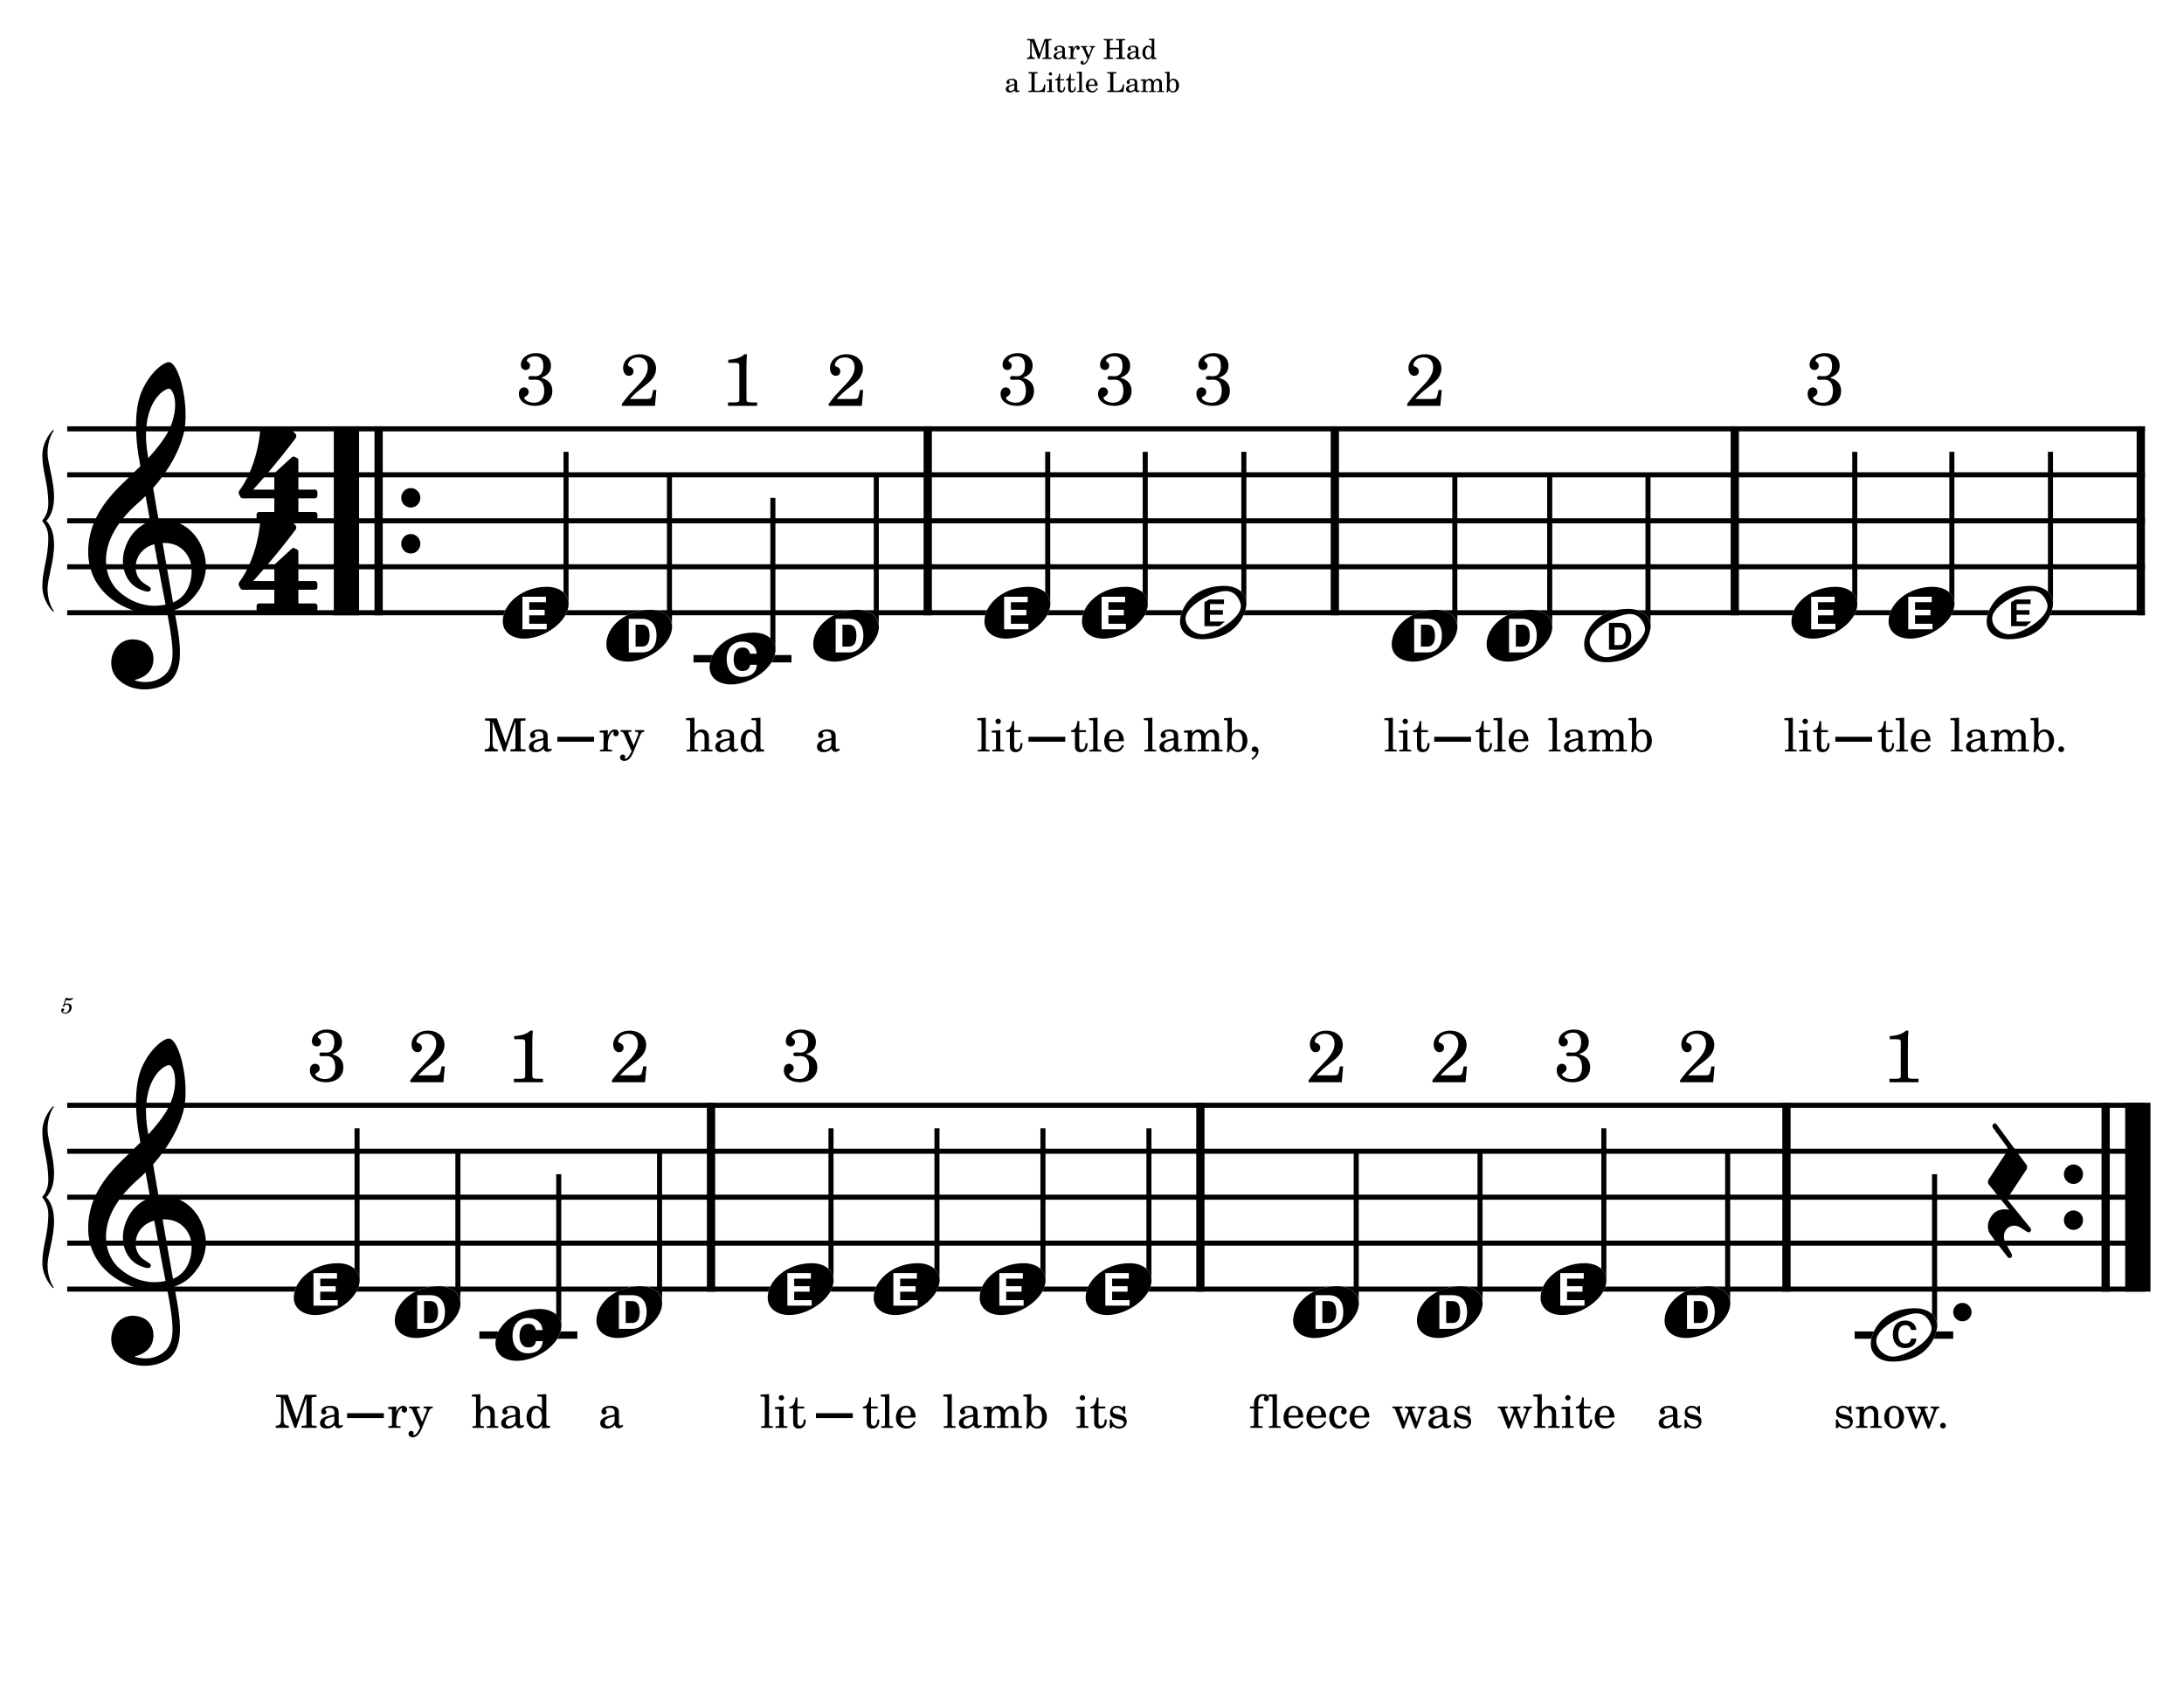 <svg width="3960" height="3060" xmlns="http://www.w3.org/2000/svg" version="1.2" baseProfile="tiny"><path fill="#fff" fill-rule="evenodd" d="M0 0h3960v3060H0V0"/><path class="StaffLines" fill="none" stroke="#000" stroke-width="9.17" stroke-linejoin="bevel" d="M121.819 777.504H3889.13M121.819 860.843H3889.13M121.819 944.181H3889.13M121.819 1027.52H3889.13M121.819 1110.86H3889.13M121.819 2003.77H3889.13M121.819 2087.11H3889.13M121.819 2170.45H3889.13M121.819 2253.79H3889.13M121.819 2337.13H3889.13"/><path class="Text" d="M1875.33 70.757h-12.89v2.359h.96c2.84.047 3.79.203 4.14.703.36.438.36.5.36 3.094v19.156c0 6.797-.96 8.203-5.82 8.453v2.344h14.25v-2.344c-4.79-.25-5.75-1.656-5.75-8.453V73.96l11.91 32.907h2l11.16-32.906v26.75c0 2.562 0 2.656-.3 3.156-.41.5-1.36.656-4.2.656h-.91v2.344h16.41v-2.344h-.91c-2.84 0-3.8-.156-4.2-.656-.3-.5-.3-.547-.3-3.156V76.913c0-2.547 0-2.656.3-3.094.4-.5 1.36-.656 4.2-.703h.91v-2.36h-12.55l-9.16 26.657-9.61-26.656m55.44 20.015c0-3.156-.54-4.75-2-5.953-1.64-1.36-4.09-2-7.29-2-5.65 0-9.75 2.64-9.75 6.297 0 1.844 1.15 3.047 2.9 3.047 1.6 0 2.7-1.047 2.7-2.547 0-.656-.25-1.344-.75-2.047-.31-.36-.35-.453-.35-.703 0-1 2-1.906 4.4-1.906 1.6 0 3.35.5 4.14 1.25.96.812 1.31 2 1.31 4.25v1.953c-5.2.906-6.85 1.297-9.31 2.25-4.34 1.61-6.39 3.906-6.39 7.109 0 3.594 2.8 5.844 7.25 5.844 3.45 0 6.55-1.406 8.7-3.953.8 2.547 2.05 3.547 4.4 3.547 2.25 0 4.6-1.438 4.6-2.891 0-.359-.2-.609-.5-.609-.2 0-.4.062-.75.203-.7.297-1 .359-1.4.359-1.41 0-1.91-.906-1.91-3.453V90.772m-4.69 6.094c0 3-.15 3.703-1 5-1.25 1.844-3.5 3.094-5.7 3.094-2.3 0-3.95-1.641-3.95-3.891 0-2.11 1.05-3.61 3.25-4.656 1.55-.703 3.5-1.203 7.4-1.844v2.297m19.8-13.297l-8.86.547v2.156h2.05c1.91.047 2.16.344 2.16 2.5v14.297c-.05.75-.1 1.047-.3 1.297-.36.453-1.36.656-3.5.703h-.2v1.797h13.34v-1.797h-.89c-3.36-.109-3.8-.359-3.8-2.156v-2.703c.05-8.39 3.05-14.797 6.94-15-.69.812-.89 1.312-.89 2.25 0 1.61 1.14 2.75 2.75 2.75 1.84 0 3.05-1.344 3.05-3.344 0-2.453-1.71-4.047-4.35-4.047-3.15 0-5.86 2.5-7.5 6.953V83.57m28.24 16.953l-5.5-12.86c-.21-.5-.3-.75-.3-1 0-.952.59-1.296 2.3-1.296h1.04v-1.797h-11.89v1.797h.55c1.7.047 2.34.547 3.39 2.703l8.16 18.453-.85 1.75c-1.81 3.797-4.15 6.438-5.75 6.438-.45 0-.81-.188-.81-.5 0-.094.06-.25.11-.438.14-.453.25-.906.25-1.312 0-1.297-1.05-2.25-2.55-2.25-1.75 0-3 1.312-3 3.109 0 2.25 1.89 3.844 4.55 3.844 2.64 0 4.89-1.297 6.89-4 1.56-2.047 2.56-4.141 4.75-9.594l5.7-14.156c1.16-2.89 2.25-4 4.21-4.047h.29v-1.797h-10v1.797h.8c1.91 0 2.7.547 2.7 1.844 0 .562-.14 1.156-.5 2l-4.54 11.312m54.93-11v11.188c0 2.562 0 2.656-.29 3.109-.41.5-1.36.703-4.21.703h-.9v2.344h16.4v-2.344h-.9c-2.85 0-3.8-.203-4.19-.703-.31-.453-.31-.5-.31-3.109V76.913c0-2.594 0-2.656.31-3.094.44-.562 1.34-.703 4.19-.703h.9v-2.36h-16.2v2.36h.7c2.85 0 3.75.14 4.21.703.29.438.29.547.29 3.094v9.906h-16.75v-9.906c0-2.547 0-2.656.35-3.094.4-.562 1.29-.703 4.15-.703h.96v-2.36h-16.46v2.36h.89c2.86 0 3.75.14 4.21.703.29.438.29.547.29 3.094v23.797c0 2.5 0 2.656-.29 3.109-.39.5-1.35.703-4.21.703h-.89v2.344h16.46v-2.344h-.96c-2.86-.062-3.75-.203-4.15-.703-.35-.453-.35-.547-.35-3.109V89.522h16.75m34.99 1.25c0-3.156-.55-4.75-2-5.953-1.64-1.36-4.1-2-7.3-2-5.64 0-9.75 2.64-9.75 6.297 0 1.844 1.16 3.047 2.91 3.047 1.59 0 2.7-1.047 2.7-2.547 0-.656-.25-1.344-.75-2.047-.31-.36-.36-.453-.36-.703 0-1 2-1.906 4.41-1.906 1.59 0 3.34.5 4.14 1.25.95.812 1.31 2 1.31 4.25v1.953c-5.2.906-6.86 1.297-9.31 2.25-4.35 1.61-6.39 3.906-6.39 7.109 0 3.594 2.79 5.844 7.25 5.844 3.45 0 6.54-1.406 8.7-3.953.8 2.547 2.05 3.547 4.39 3.547 2.25 0 4.61-1.438 4.61-2.891 0-.359-.2-.609-.5-.609-.2 0-.41.062-.75.203-.7.297-1 .359-1.41.359-1.4 0-1.9-.906-1.9-3.453V90.772m-4.69 6.094c0 3-.16 3.703-1 5-1.25 1.844-3.5 3.094-5.7 3.094-2.3 0-3.96-1.641-3.96-3.891 0-2.11 1.05-3.61 3.25-4.656 1.55-.703 3.5-1.203 7.41-1.844v2.297m28.89 10.344l8.7-.344v-2.156h-.9c-2.85-.141-3.1-.438-3.1-3.641V70.007l-9.79.562v2.14h2.93c1.91.048 2.16.36 2.16 2.5v11.313c-1.84-2.562-4-3.703-6.91-3.703-5.64 0-9.93 5.453-9.93 12.64 0 7.11 4.14 12.157 9.93 12.157 3.16 0 5.32-1.344 6.91-4.344v3.938m-5.91-21.688c2.07 0 4 1.5 4.91 3.797.66 1.5.95 3.547.95 6 0 5.844-2.29 9.594-5.9 9.594-3.55 0-5.64-3.297-5.64-8.844 0-3 .29-5.25.93-6.906.86-2.25 2.71-3.64 4.75-3.64M1844.08 150.772c0-3.156-.54-4.75-2-5.953-1.64-1.359-4.09-2-7.29-2-5.64 0-9.75 2.641-9.75 6.297 0 1.844 1.15 3.047 2.9 3.047 1.6 0 2.71-1.047 2.71-2.547 0-.656-.25-1.344-.75-2.047-.32-.359-.36-.453-.36-.703 0-1 2-1.906 4.4-1.906 1.6 0 3.35.5 4.14 1.25.96.812 1.32 2 1.32 4.25v1.953c-5.21.906-6.86 1.297-9.32 2.25-4.34 1.609-6.39 3.906-6.39 7.109 0 3.594 2.8 5.844 7.25 5.844 3.46 0 6.55-1.406 8.71-3.953.79 2.547 2.04 3.547 4.39 3.547 2.25 0 4.61-1.438 4.61-2.891 0-.359-.21-.609-.5-.609-.21 0-.41.062-.75.203-.71.297-1 .359-1.41.359-1.41 0-1.91-.906-1.91-3.453v-10.047m-4.68 6.094c0 3-.16 3.703-1 5-1.25 1.844-3.5 3.094-5.71 3.094-2.29 0-3.95-1.641-3.95-3.891 0-2.109 1.05-3.609 3.25-4.656 1.55-.703 3.5-1.203 7.41-1.844v2.297m56.08-3.703h-2.19c-1.66 9-3.91 11.203-11.66 11.359h-2.11c-3-.109-3.75-.609-3.59-2.406v-25.203c0-2.5 0-2.656.3-3.094.4-.5 1.35-.656 4.2-.703h.9v-2.359h-16.4v2.359h.9c2.85.047 3.8.203 4.19.703.31.438.31.547.31 3.094v23.797c0 2.562 0 2.656-.31 3.109-.39.5-1.34.703-4.19.703h-.9v2.344h29.5l1.05-13.703m11.54-9.594l-9.39.547v2.156h2.55c1.89.047 2.14.344 2.14 2.5v14.297c-.05.75-.09 1.047-.3 1.297-.34.453-1.29.656-3.45.703h-.34v1.797h12.95v-1.797h-.36c-3.34-.109-3.8-.359-3.8-2.156V143.569m-2.34-12.453a2.9 2.9 0 00-2.91 2.891c0 1.609 1.3 2.906 2.86 2.906 1.64 0 2.94-1.297 2.94-2.906 0-1.594-1.3-2.891-2.89-2.891m17.48 12.453v-9.906h-2.04c-.5 6.5-2.71 9.797-6.75 10.109v1.938h4.09v12.75c0 3.5.09 4.75.59 5.906.82 2.094 2.82 3.25 5.71 3.25 4.5 0 7.4-3.406 7.4-8.703 0-.297 0-.641-.04-1.141h-2.11c-.14 4.5-1.46 6.797-3.89 6.797-1.16 0-2.16-.609-2.5-1.453-.32-.703-.46-1.953-.46-3.75V145.71h7.35v-2.141h-7.35m19.44 0v-9.906h-2.05c-.5 6.5-2.7 9.797-6.75 10.109v1.938h4.1v12.75c0 3.5.09 4.75.59 5.906.81 2.094 2.81 3.25 5.7 3.25 4.5 0 7.41-3.406 7.41-8.703 0-.297 0-.641-.05-1.141h-2.11c-.14 4.5-1.45 6.797-3.89 6.797-1.15 0-2.15-.609-2.5-1.453-.31-.703-.45-1.953-.45-3.75V145.71h7.34v-2.141h-7.34m19.94-13.562l-9.25.562v2.141h2.45c1.84.047 2.09.359 2.09 2.5v27.859c-.04.75-.09 1.047-.29 1.297-.36.453-1.3.656-3.46.703h-.34v1.797h12.94v-1.797h-.35c-3.34-.109-3.79-.359-3.79-2.156v-32.906m28.78 25.609c.05-7.5-4.2-12.797-10.3-12.797-6.4 0-11.2 5.547-11.2 13.047 0 7.047 4.55 11.75 11.3 11.75 4.79 0 8.15-2.344 10.2-7.094l-1.75-.953c-2.05 3.844-4.16 5.344-7.5 5.344-2.55 0-4.41-1.047-5.7-3.297-.89-1.5-1.3-3.25-1.25-6h16.2m-16.16-2.156c0-1.547.21-2.641.71-4.047 1.04-3 2.65-4.453 5.11-4.453 3 0 5 2.656 5 6.703 0 1.406-.46 1.797-2.07 1.797h-8.75m64.08-.297h-2.19c-1.65 9-3.9 11.203-11.65 11.359h-2.11c-3-.109-3.75-.609-3.6-2.406v-25.203c0-2.5 0-2.656.3-3.094.41-.5 1.36-.656 4.2-.703h.91v-2.359h-16.41v2.359h.91c2.84.047 3.8.203 4.19.703.31.438.31.547.31 3.094v23.797c0 2.562 0 2.656-.31 3.109-.39.5-1.35.703-4.19.703h-.91v2.344h29.5l1.05-13.703m23.84-2.391c0-3.156-.54-4.75-2-5.953-1.64-1.359-4.09-2-7.29-2-5.64 0-9.75 2.641-9.75 6.297 0 1.844 1.15 3.047 2.9 3.047 1.6 0 2.71-1.047 2.71-2.547 0-.656-.25-1.344-.75-2.047-.32-.359-.36-.453-.36-.703 0-1 2-1.906 4.4-1.906 1.6 0 3.35.5 4.14 1.25.96.812 1.32 2 1.32 4.25v1.953c-5.21.906-6.86 1.297-9.32 2.25-4.34 1.609-6.39 3.906-6.39 7.109 0 3.594 2.8 5.844 7.25 5.844 3.46 0 6.55-1.406 8.71-3.953.79 2.547 2.04 3.547 4.39 3.547 2.25 0 4.61-1.438 4.61-2.891 0-.359-.21-.609-.5-.609-.21 0-.41.062-.75.203-.71.297-1 .359-1.41.359-1.41 0-1.91-.906-1.91-3.453v-10.047m-4.68 6.094c0 3-.16 3.703-1 5-1.25 1.844-3.5 3.094-5.71 3.094-2.29 0-3.95-1.641-3.95-3.891 0-2.109 1.05-3.609 3.25-4.656 1.55-.703 3.5-1.203 7.41-1.844v2.297m19.93-13.297l-8.89.547v2.156h2.05c1.89.047 2.14.344 2.14 2.5v14.297c-.05.75-.09 1.047-.3 1.297-.34.453-1.29.656-3.45.703h-.19v1.797h12.6v-1.797h-.21c-3.29-.109-3.75-.359-3.75-2.203v-9.25c0-4.453 2.46-7.75 5.71-7.75 2.84 0 4.29 2.047 4.29 6.094v11.156c-.04.656-.09 1-.34 1.25-.3.453-1.3.656-3.45.703h-.21v1.797h12.66v-1.797h-.2c-3.3-.109-3.75-.359-3.75-2.156v-8.844c0-5 2.25-8.203 5.75-8.203 2.86 0 4.25 2.156 4.25 6.656v10.547c-.05.703-.1 1.047-.35 1.297-.29.453-1.29.656-3.45.703h-.2v1.797h12.65v-1.797h-.2c-3.3-.109-3.75-.359-3.75-2.203V151.522c0-3.109-.3-4.156-1.59-5.859-1.46-1.844-3.5-2.844-5.91-2.844-3.25 0-5.66 1.547-7.8 5-.86-3-3.56-5-6.9-5-3.05 0-5.25 1.453-7.21 4.594v-3.844m43.4-13.562l-8.6.562v2.141h1.75c1.89.047 2.14.359 2.14 2.5v19.453c0 6.953-.29 10.75-.89 12.906h1.89l2.46-3.906c2.04 2.703 4.4 3.953 7.5 3.953 6.2 0 10.75-5.297 10.75-12.547 0-7.203-4.21-12.25-10.21-12.25-3.04 0-4.89 1.047-6.79 3.891v-16.703m5.9 15.359c3.75 0 5.85 3.656 5.85 10.203 0 6.344-2.05 9.891-5.71 9.891-3.95 0-6.29-3.641-6.29-9.797 0-6.703 2.15-10.297 6.15-10.297"/><path class="MeasureNumber" d="M115.303 1821.78c-1.25.75-1.609 1.24-1.609 2.03 0 .77.64 1.33 1.437 1.33 1.047 0 1.641-.76 1.766-2.25 1.234-1 2.562-1.44 4.156-1.44 2.969 0 4.61 1.85 4.61 5.16 0 5.2-3.36 9.44-7.485 9.44-2.359 0-4.281-1.11-4.281-2.44 0-.23.047-.31.234-.44 1.047-.48 1.047-.48 1.328-.67.641-.48 1-1.2 1-2.05 0-1.28-1-2.23-2.406-2.23-1.75 0-3.078 1.47-3.078 3.39 0 3.53 3.047 6.08 7.328 6.08 6.469 0 11.719-5.16 11.719-11.55 0-4.05-3.078-6.89-7.438-6.89-1.734 0-3.125.36-5.046 1.33l2.234-7.56c2.125.43 3.812.64 5.25.64 2.641 0 5-.85 6.312-2.24.688-.79 1.079-1.48 1.079-2 0-.25-.125-.48-.282-.48-.109 0-.203.05-.437.15-1.313.65-3 1-4.563 1-2.39 0-5.234-.39-8.187-1.15l-3.641 12.84"/><path class="BarLine" fill="none" stroke="#000" stroke-width="45.84" stroke-linejoin="bevel" d="M628.164 772.92v342.52"/><path class="BarLine" fill="none" stroke="#000" stroke-width="15" stroke-linejoin="bevel" d="M686.501 772.92v342.52"/><path class="BarLine" d="M762.183 902.512c0-9.688-7.71-17.657-17.345-17.657-9.688 0-17.345 7.969-17.345 17.657 0 9.688 7.657 17.657 17.345 17.657 9.636 0 17.345-7.969 17.345-17.657M762.183 985.85c0-9.688-7.71-17.657-17.345-17.657-9.688 0-17.345 7.969-17.345 17.657 0 9.688 7.657 17.657 17.345 17.657 9.636 0 17.345-7.969 17.345-17.657"/><path class="BarLine" fill="none" stroke="#000" stroke-width="15" stroke-linejoin="bevel" d="M1682.16 772.92v342.52M2420.3 772.92v342.52M3145.49 772.92v342.52M3881.63 772.92v342.52M1289.18 1999.19v342.52M2176.51 1999.19v342.52M3239.19 1999.19v342.52"/><path class="BarLine" d="M3776.95 2128.78c0-9.688-7.71-17.657-17.345-17.657-9.688 0-17.345 7.969-17.345 17.657 0 9.688 7.657 17.657 17.345 17.657 9.636 0 17.345-7.969 17.345-17.657M3776.95 2212.12c0-9.688-7.71-17.657-17.345-17.657-9.688 0-17.345 7.969-17.345 17.657 0 9.688 7.657 17.657 17.345 17.657 9.636 0 17.345-7.969 17.345-17.657"/><path class="BarLine" fill="none" stroke="#000" stroke-width="15" stroke-linejoin="bevel" d="M3817.93 1999.19v342.52"/><path class="BarLine" fill="none" stroke="#000" stroke-width="45.84" stroke-linejoin="bevel" d="M3876.27 1999.19v342.52"/><path class="LedgerLine" fill="none" stroke="#000" stroke-width="13.33" stroke-linejoin="bevel" d="M1257.45 1194.2h177.67M869.162 2420.46h177.668M3362.85 2420.46h178.66"/><path class="Stem" fill="none" stroke="#000" stroke-width="9.17" stroke-linejoin="bevel" d="M1026.33 1098.32V819.173M1213.85 1139.99V860.843M1401.37 1181.4V902.512M1588.88 1139.99V860.843M1899.72 1098.32V819.173M2076.51 1098.32V819.173M2255.33 1097.79V819.173M2637.86 1139.99V860.843M2809.9 1139.99V860.843M2988.12 1139.46V860.843M3363.05 1098.32V819.173M3539.07 1098.32V819.173M3717.89 1097.79V819.173M647.423 2324.59v-279.15M830.25 2366.26v-279.15M1013.08 2407.66v-278.88M1195.9 2366.26v-279.15M1506.74 2324.59v-279.15M1698.9 2324.59v-279.15M1891.07 2324.59v-279.15M2083.23 2324.59v-279.15M2459.07 2366.26v-279.15M2683.57 2366.26v-279.15M2908.07 2324.59v-279.15M3132.58 2366.26v-279.15M3507.76 2407.4v-278.62"/><path class="Note" fill="#fff" d="M911.582 1126.538c0 19.637 16.98 31.304 39.013 31.304 35.992 0 80.317-30.991 80.317-62.66 0-19.012-16.303-31.304-40.002-31.304-44.013 0-79.328 30.314-79.328 62.66"/><path class="Note" d="M911.582 1126.538c0 19.637 17.345 31.304 39.013 31.304 35.992 0 80.317-30.991 80.317-62.66 0-19.012-16.303-31.304-39.637-31.304-44.014 0-79.693 30.314-79.693 62.66m78.338-44.69v10h-30.314v13.7h27.97v10h-27.97v15.313h31.669v10H947.26v-59.013h42.66"/><path class="Note" fill="#fff" d="M1099.44 1168.208c0 19.637 16.98 31.304 39.013 31.304 35.992 0 80.317-30.991 80.317-62.66 0-19.012-16.303-31.304-40.002-31.304-44.013 0-79.328 30.314-79.328 62.66"/><path class="Note" d="M1099.44 1168.208c0 19.637 16.98 31.304 39.013 31.304 35.68 0 80.005-30.991 80.005-62.66 0-19.324-16.355-31.304-39.69-31.304-44.013 0-79.328 30.002-79.328 62.66m40.68 14.636v-60.993h23.647c18.7 0 26.668 12.657 26.668 30.366 0 17.658-7.969 30.627-26.668 30.627h-23.647m12.344-50.315v39.69h11.303c9.324 0 14.011-6.355 14.011-19.689 0-13.647-4.687-20.001-14.011-20.001h-11.303"/><path class="Note" fill="#fff" d="M1286.62 1209.878c0 19.637 16.98 31.304 39.013 31.304 35.992 0 80.317-30.991 80.317-62.66 0-19.012-16.303-31.304-40.002-31.304-44.013 0-79.328 30.314-79.328 62.66"/><path class="Note" d="M1286.62 1209.513c0 20.002 16.98 31.357 39.013 31.357 35.992 0 80.317-30.68 80.317-62.66 0-19.012-16.303-31.357-39.637-31.357-44.014 0-79.693 30.367-79.693 62.66m30.992-14.323c0-20.002 10.99-31.982 28.7-31.982 13.646 0 24.636 7.657 25.678 21.981h-12.032c-1.98-7.97-6.355-11.303-13.334-11.303-10 0-16.355 7.657-16.355 21.668 0 13.334 6.042 20.991 16.042 20.991 7.657 0 12.657-3.698 13.647-11.355h12.344c-.677 14.012-10.99 22.033-26.668 22.033-17.032 0-28.022-12.032-28.022-32.033"/><path class="Note" fill="#fff" d="M1474.48 1168.208c0 19.637 16.98 31.304 39.013 31.304 35.992 0 80.317-30.991 80.317-62.66 0-19.012-16.303-31.304-40.002-31.304-44.013 0-79.328 30.314-79.328 62.66"/><path class="Note" d="M1474.48 1168.208c0 19.637 16.98 31.304 39.013 31.304 35.68 0 80.005-30.991 80.005-62.66 0-19.324-16.355-31.304-39.69-31.304-44.013 0-79.328 30.002-79.328 62.66m40.68 14.636v-60.993h23.647c18.7 0 26.668 12.657 26.668 30.366 0 17.658-7.969 30.627-26.668 30.627h-23.647m12.344-50.315v39.69h11.303c9.324 0 14.011-6.355 14.011-19.689 0-13.647-4.687-20.001-14.011-20.001h-11.303"/><path class="Note" fill="#fff" d="M1784.97 1126.538c0 19.637 16.98 31.304 39.013 31.304 35.992 0 80.317-30.991 80.317-62.66 0-19.012-16.303-31.304-40.002-31.304-44.013 0-79.328 30.314-79.328 62.66"/><path class="Note" d="M1784.97 1126.538c0 19.637 17.345 31.304 39.013 31.304 35.992 0 80.317-30.991 80.317-62.66 0-19.012-16.303-31.304-39.637-31.304-44.014 0-79.693 30.314-79.693 62.66m78.338-44.69v10h-30.314v13.7h27.97v10h-27.97v15.313h31.669v10h-44.014v-59.013h42.66"/><path class="Note" fill="#fff" d="M1961.76 1126.538c0 19.637 16.98 31.304 39.013 31.304 35.992 0 80.317-30.991 80.317-62.66 0-19.012-16.303-31.304-40.002-31.304-44.013 0-79.328 30.314-79.328 62.66"/><path class="Note" d="M1961.76 1126.538c0 19.637 17.345 31.304 39.013 31.304 35.992 0 80.317-30.991 80.317-62.66 0-19.012-16.303-31.304-39.637-31.304-44.014 0-79.693 30.314-79.693 62.66m78.338-44.69v10h-30.314v13.7h27.97v10h-27.97v15.313h31.669v10h-44.014v-59.013h42.66"/><path class="Note" fill="#fff" d="M2139.59 1126.538c0 20.679 17.345 32.346 39.69 32.346 67.348 0 80.682-52.035 80.682-64.38 0-19.636-16.668-32.293-40.054-32.293-61.306 0-80.318 44.638-80.318 64.327"/><path class="Note" d="M2139.59 1126.538c0 20.679 17.345 32.346 39.69 32.346 67.348 0 80.682-52.035 80.682-64.38 0-19.636-16.668-32.293-40.054-32.293-61.306 0-80.318 44.638-80.318 64.327m10-5.365c0-23.647 50.993-49.638 72.661-49.638 11.355 0 18.022 5.313 23.023 13.334 2.656 4.636 4.688 9.323 4.688 14.011 0 22.658-48.024 50.993-69.692 50.993-15.001 0-30.68-13.022-30.68-28.7m34.326 14.011h27.033l10-8.333h-27.033v-12.345h23.335v-8.334h-23.335v-10.99h25.367v-8.334h-27.033l-8.334 5v43.336"/><path class="Note" fill="#fff" d="M2523.46 1168.208c0 19.637 16.98 31.304 39.013 31.304 35.992 0 80.317-30.991 80.317-62.66 0-19.012-16.303-31.304-40.002-31.304-44.013 0-79.328 30.314-79.328 62.66"/><path class="Note" d="M2523.46 1168.208c0 19.637 16.98 31.304 39.013 31.304 35.68 0 80.005-30.991 80.005-62.66 0-19.324-16.355-31.304-39.69-31.304-44.013 0-79.328 30.002-79.328 62.66m40.68 14.636v-60.993h23.647c18.7 0 26.668 12.657 26.668 30.366 0 17.658-7.969 30.627-26.668 30.627h-23.647m12.344-50.315v39.69h11.303c9.324 0 14.011-6.355 14.011-19.689 0-13.647-4.687-20.001-14.011-20.001h-11.303"/><path class="Note" fill="#fff" d="M2695.49 1168.208c0 19.637 16.98 31.304 39.013 31.304 35.992 0 80.317-30.991 80.317-62.66 0-19.012-16.303-31.304-40.002-31.304-44.013 0-79.328 30.314-79.328 62.66"/><path class="Note" d="M2695.49 1168.208c0 19.637 16.98 31.304 39.013 31.304 35.68 0 80.005-30.991 80.005-62.66 0-19.324-16.355-31.304-39.69-31.304-44.013 0-79.328 30.002-79.328 62.66m40.68 14.636v-60.993h23.647c18.7 0 26.668 12.657 26.668 30.366 0 17.658-7.969 30.627-26.668 30.627h-23.647m12.344-50.315v39.69h11.303c9.324 0 14.011-6.355 14.011-19.689 0-13.647-4.687-20.001-14.011-20.001h-11.303"/><path class="Note" fill="#fff" d="M2872.38 1168.208c0 20.679 17.345 32.346 39.69 32.346 67.348 0 80.682-52.035 80.682-64.38 0-19.636-16.668-32.293-40.054-32.293-61.306 0-80.318 44.638-80.318 64.327"/><path class="Note" d="M2872.38 1168.208c0 20.679 17.345 32.346 39.69 32.346 67.348 0 80.682-52.035 80.682-64.38 0-19.636-16.668-32.293-40.054-32.293-61.306 0-80.318 44.638-80.318 64.327m10-5.365c0-23.647 50.993-49.638 72.661-49.638 11.355 0 18.022 5.313 23.023 13.334 2.656 4.636 4.688 9.323 4.688 14.011 0 22.658-48.024 50.993-69.692 50.993-15.001 0-30.68-13.022-30.68-28.7m54.014 15.001c15.314 0 21.356-10 21.356-24.324 0-7.345-2.031-14.012-6.042-18.647-2.969-4.011-7.657-5.678-15.314-5.678h-19.011v48.65h19.011m-9.01-40.316h9.01c7.657 0 11.303 5.313 11.303 15.99 0 10.678-3.646 15.991-11.303 15.991h-9.01v-31.98"/><path class="Note" fill="#fff" d="M3248.3 1126.538c0 19.637 16.98 31.304 39.013 31.304 35.992 0 80.317-30.991 80.317-62.66 0-19.012-16.303-31.304-40.002-31.304-44.013 0-79.328 30.314-79.328 62.66"/><path class="Note" d="M3248.3 1126.538c0 19.637 17.345 31.304 39.013 31.304 35.992 0 80.317-30.991 80.317-62.66 0-19.012-16.303-31.304-39.637-31.304-44.014 0-79.693 30.314-79.693 62.66m78.338-44.69v10h-30.314v13.7h27.97v10h-27.97v15.313h31.669v10h-44.014v-59.013h42.66"/><path class="Note" fill="#fff" d="M3424.32 1126.538c0 19.637 16.98 31.304 39.013 31.304 35.992 0 80.317-30.991 80.317-62.66 0-19.012-16.303-31.304-40.002-31.304-44.013 0-79.328 30.314-79.328 62.66"/><path class="Note" d="M3424.32 1126.538c0 19.637 17.345 31.304 39.013 31.304 35.992 0 80.317-30.991 80.317-62.66 0-19.012-16.303-31.304-39.637-31.304-44.014 0-79.693 30.314-79.693 62.66m78.338-44.69v10h-30.314v13.7h27.97v10h-27.97v15.313h31.669v10h-44.014v-59.013h42.66"/><path class="Note" fill="#fff" d="M3602.15 1126.538c0 20.679 17.345 32.346 39.69 32.346 67.348 0 80.682-52.035 80.682-64.38 0-19.636-16.668-32.293-40.054-32.293-61.306 0-80.318 44.638-80.318 64.327"/><path class="Note" d="M3602.15 1126.538c0 20.679 17.345 32.346 39.69 32.346 67.348 0 80.682-52.035 80.682-64.38 0-19.636-16.668-32.293-40.054-32.293-61.306 0-80.318 44.638-80.318 64.327m10-5.365c0-23.647 50.993-49.638 72.661-49.638 11.355 0 18.022 5.313 23.023 13.334 2.656 4.636 4.688 9.323 4.688 14.011 0 22.658-48.024 50.993-69.692 50.993-15.001 0-30.68-13.022-30.68-28.7m34.326 14.011h27.033l10-8.333h-27.033v-12.345h23.335v-8.334h-23.335v-10.99h25.367v-8.334h-27.033l-8.334 5v43.336"/><path class="Note" fill="#fff" d="M532.676 2352.808c0 19.637 16.98 31.304 39.013 31.304 35.992 0 80.317-30.991 80.317-62.66 0-19.012-16.303-31.304-40.002-31.304-44.013 0-79.328 30.314-79.328 62.66"/><path class="Note" d="M532.676 2352.808c0 19.637 17.345 31.304 39.013 31.304 35.992 0 80.317-30.991 80.317-62.66 0-19.012-16.303-31.304-39.637-31.304-44.014 0-79.693 30.314-79.693 62.66m78.338-44.69v10H580.7v13.7h27.97v10H580.7v15.313h31.669v10h-44.014v-59.013h42.66"/><path class="Note" fill="#fff" d="M715.842 2394.478c0 19.637 16.98 31.304 39.013 31.304 35.992 0 80.317-30.991 80.317-62.66 0-19.012-16.303-31.304-40.002-31.304-44.013 0-79.328 30.314-79.328 62.66"/><path class="Note" d="M715.842 2394.478c0 19.637 16.98 31.304 39.013 31.304 35.68 0 80.005-30.991 80.005-62.66 0-19.324-16.355-31.304-39.69-31.304-44.013 0-79.328 30.002-79.328 62.66m40.68 14.636v-60.993h23.647c18.7 0 26.668 12.657 26.668 30.366 0 17.658-7.969 30.627-26.668 30.627h-23.647m12.344-50.315v39.69h11.303c9.324 0 14.011-6.355 14.011-19.689 0-13.647-4.687-20.001-14.011-20.001h-11.303"/><path class="Note" fill="#fff" d="M898.331 2436.138c0 19.637 16.98 31.304 39.013 31.304 35.992 0 80.317-30.991 80.317-62.66 0-19.012-16.303-31.304-40.002-31.304-44.013 0-79.328 30.314-79.328 62.66"/><path class="Note" d="M898.331 2435.773c0 20.002 16.98 31.357 39.013 31.357 35.992 0 80.317-30.68 80.317-62.66 0-19.012-16.303-31.357-39.637-31.357-44.014 0-79.693 30.367-79.693 62.66m30.992-14.323c0-20.002 10.99-31.982 28.7-31.982 13.646 0 24.636 7.657 25.678 21.981h-12.032c-1.98-7.97-6.355-11.303-13.334-11.303-10 0-16.355 7.657-16.355 21.668 0 13.334 6.042 20.991 16.042 20.991 7.657 0 12.657-3.698 13.647-11.355h12.344c-.677 14.012-10.99 22.033-26.668 22.033-17.032 0-28.022-12.032-28.022-32.033"/><path class="Note" fill="#fff" d="M1081.5 2394.478c0 19.637 16.98 31.304 39.013 31.304 35.992 0 80.317-30.991 80.317-62.66 0-19.012-16.303-31.304-40.002-31.304-44.013 0-79.328 30.314-79.328 62.66"/><path class="Note" d="M1081.5 2394.478c0 19.637 16.98 31.304 39.013 31.304 35.68 0 80.005-30.991 80.005-62.66 0-19.324-16.355-31.304-39.69-31.304-44.013 0-79.328 30.002-79.328 62.66m40.68 14.636v-60.993h23.647c18.7 0 26.668 12.657 26.668 30.366 0 17.658-7.969 30.627-26.668 30.627h-23.647m12.344-50.315v39.69h11.303c9.324 0 14.011-6.355 14.011-19.689 0-13.647-4.687-20.001-14.011-20.001h-11.303"/><path class="Note" fill="#fff" d="M1391.99 2352.808c0 19.637 16.98 31.304 39.013 31.304 35.992 0 80.317-30.991 80.317-62.66 0-19.012-16.303-31.304-40.002-31.304-44.013 0-79.328 30.314-79.328 62.66"/><path class="Note" d="M1391.99 2352.808c0 19.637 17.345 31.304 39.013 31.304 35.992 0 80.317-30.991 80.317-62.66 0-19.012-16.303-31.304-39.637-31.304-44.014 0-79.693 30.314-79.693 62.66m78.338-44.69v10h-30.314v13.7h27.97v10h-27.97v15.313h31.669v10h-44.014v-59.013h42.66"/><path class="Note" fill="#fff" d="M1584.16 2352.808c0 19.637 16.98 31.304 39.013 31.304 35.992 0 80.317-30.991 80.317-62.66 0-19.012-16.303-31.304-40.002-31.304-44.013 0-79.328 30.314-79.328 62.66"/><path class="Note" d="M1584.16 2352.808c0 19.637 17.345 31.304 39.013 31.304 35.992 0 80.317-30.991 80.317-62.66 0-19.012-16.303-31.304-39.637-31.304-44.014 0-79.693 30.314-79.693 62.66m78.338-44.69v10h-30.314v13.7h27.97v10h-27.97v15.313h31.669v10h-44.014v-59.013h42.66"/><path class="Note" fill="#fff" d="M1776.32 2352.808c0 19.637 16.98 31.304 39.013 31.304 35.992 0 80.317-30.991 80.317-62.66 0-19.012-16.303-31.304-40.002-31.304-44.013 0-79.328 30.314-79.328 62.66"/><path class="Note" d="M1776.32 2352.808c0 19.637 17.345 31.304 39.013 31.304 35.992 0 80.317-30.991 80.317-62.66 0-19.012-16.303-31.304-39.637-31.304-44.014 0-79.693 30.314-79.693 62.66m78.338-44.69v10h-30.314v13.7h27.97v10h-27.97v15.313h31.669v10h-44.014v-59.013h42.66"/><path class="Note" fill="#fff" d="M1968.48 2352.808c0 19.637 16.98 31.304 39.013 31.304 35.992 0 80.317-30.991 80.317-62.66 0-19.012-16.303-31.304-40.002-31.304-44.013 0-79.328 30.314-79.328 62.66"/><path class="Note" d="M1968.48 2352.808c0 19.637 17.345 31.304 39.013 31.304 35.992 0 80.317-30.991 80.317-62.66 0-19.012-16.303-31.304-39.637-31.304-44.014 0-79.693 30.314-79.693 62.66m78.338-44.69v10h-30.314v13.7h27.97v10h-27.97v15.313h31.669v10h-44.014v-59.013h42.66"/><path class="Note" fill="#fff" d="M2344.66 2394.478c0 19.637 16.98 31.304 39.013 31.304 35.992 0 80.317-30.991 80.317-62.66 0-19.012-16.303-31.304-40.002-31.304-44.013 0-79.328 30.314-79.328 62.66"/><path class="Note" d="M2344.66 2394.478c0 19.637 16.98 31.304 39.013 31.304 35.68 0 80.005-30.991 80.005-62.66 0-19.324-16.355-31.304-39.69-31.304-44.013 0-79.328 30.002-79.328 62.66m40.68 14.636v-60.993h23.647c18.7 0 26.668 12.657 26.668 30.366 0 17.658-7.969 30.627-26.668 30.627h-23.647m12.344-50.315v39.69h11.303c9.324 0 14.011-6.355 14.011-19.689 0-13.647-4.687-20.001-14.011-20.001h-11.303"/><path class="Note" fill="#fff" d="M2569.16 2394.478c0 19.637 16.98 31.304 39.013 31.304 35.992 0 80.317-30.991 80.317-62.66 0-19.012-16.303-31.304-40.002-31.304-44.013 0-79.328 30.314-79.328 62.66"/><path class="Note" d="M2569.16 2394.478c0 19.637 16.98 31.304 39.013 31.304 35.68 0 80.005-30.991 80.005-62.66 0-19.324-16.355-31.304-39.69-31.304-44.013 0-79.328 30.002-79.328 62.66m40.68 14.636v-60.993h23.647c18.7 0 26.668 12.657 26.668 30.366 0 17.658-7.969 30.627-26.668 30.627h-23.647m12.344-50.315v39.69h11.303c9.324 0 14.011-6.355 14.011-19.689 0-13.647-4.687-20.001-14.011-20.001h-11.303"/><path class="Note" fill="#fff" d="M2793.33 2352.808c0 19.637 16.98 31.304 39.013 31.304 35.992 0 80.317-30.991 80.317-62.66 0-19.012-16.303-31.304-40.002-31.304-44.013 0-79.328 30.314-79.328 62.66"/><path class="Note" d="M2793.33 2352.808c0 19.637 17.345 31.304 39.013 31.304 35.992 0 80.317-30.991 80.317-62.66 0-19.012-16.303-31.304-39.637-31.304-44.014 0-79.693 30.314-79.693 62.66m78.338-44.69v10h-30.314v13.7h27.97v10h-27.97v15.313h31.669v10h-44.014v-59.013h42.66"/><path class="Note" fill="#fff" d="M3018.17 2394.478c0 19.637 16.98 31.304 39.013 31.304 35.992 0 80.317-30.991 80.317-62.66 0-19.012-16.303-31.304-40.002-31.304-44.013 0-79.328 30.314-79.328 62.66"/><path class="Note" d="M3018.17 2394.478c0 19.637 16.98 31.304 39.013 31.304 35.68 0 80.005-30.991 80.005-62.66 0-19.324-16.355-31.304-39.69-31.304-44.013 0-79.328 30.002-79.328 62.66m40.68 14.636v-60.993h23.647c18.7 0 26.668 12.657 26.668 30.366 0 17.658-7.969 30.627-26.668 30.627h-23.647m12.344-50.315v39.69h11.303c9.324 0 14.011-6.355 14.011-19.689 0-13.647-4.687-20.001-14.011-20.001h-11.303"/><path class="Note" fill="#fff" d="M3392.02 2436.138c0 20.679 17.345 32.346 39.69 32.346 67.348 0 80.682-52.035 80.682-64.38 0-19.636-16.668-32.293-40.054-32.293-61.306 0-80.318 44.638-80.318 64.327"/><path class="Note" d="M3392.02 2436.138c0 20.679 17.345 32.346 39.69 32.346 67.348 0 80.682-52.035 80.682-64.38 0-19.636-16.668-32.293-40.054-32.293-61.306 0-80.318 44.638-80.318 64.327m10-5.365c0-23.647 50.993-49.638 72.661-49.638 11.355 0 18.022 5.313 23.023 13.334 2.656 4.636 4.688 9.323 4.688 14.011 0 22.658-48.024 50.993-69.692 50.993-15.001 0-30.68-13.022-30.68-28.7m51.983 13.334c12.032 0 20.366-6.302 20.678-17.292h-9.635c-.678 6.302-4.376 8.958-10.678 8.958-7.657 0-12.345-5.99-12.345-16.667 0-10.626 4.688-16.668 12.657-16.668 5.365 0 9.011 2.709 10.366 8.698h9.635c-.99-10.99-9.323-17.032-20.313-17.032-13.699 0-22.346 9.376-22.346 25.002 0 15.678 8.647 25.001 21.981 25.001"/><path class="Clef" d="M371.127 1007.78c-4.115-18.075-12.917-30.836-15.522-34.274-10.626-14.272-24.012-23.751-39.638-28.283-10.365-2.917-20.366-3.333-28.439-2.708a7776.51 7776.51 0 01-9.844-57.817c18.178-20.573 30.262-39.898 37.867-54.222 11.563-21.928 15.365-37.19 15.574-37.867 5.729-17.396 6.927-43.075 3.229-70.42-3.334-25.158-10.313-47.554-18.178-58.388-3.386-4.74-6.928-7.19-10.366-7.19-4.062 0-12.448 4.116-22.084 13.387-7.657 7.29-18.543 20.261-27.085 40.315-10.001 23.543-10.73 55.16-9.532 77.557 1.25 24.272 4.948 43.231 5 43.388.052.312.938 5.312 2.396 13.855-.729.781-1.562 1.51-2.396 2.344-3.437 3.333-7.396 7.084-12.032 11.72-2.865 2.864-6.042 5.885-9.375 9.114-28.127 27.137-70.786 68.234-70.786 132.092 0 15.678 3.021 30.418 8.959 43.805 5.26 11.98 12.917 22.918 22.71 32.502 25.783 25.21 61.097 35.887 84.588 35.367 9.844-.26 18.647-1.042 26.617-2.553 6.094 32.033 9.896 55.473 10 73.286.156 21.72-5.365 35.002-18.334 44.222-8.126 5.781-17.501 8.959-27.815 9.427-8.646.417-16.198-1.146-20.938-2.5h-.052s-.938-.313-.99-.938c-.052-.625 1.146-.78 1.146-.78h.104c6.407-1.46 18.282-5.574 26.147-16.564 5.99-8.438 8.907-23.856 2.761-36.982-3.698-7.97-12.032-17.813-30.783-19.324-8.334-.677-15.886 1.042-22.554 5.052-6.042 3.594-11.042 9.064-14.532 15.73-8.177 15.679-6.667 34.795 3.75 47.608 9.897 12.084 25.262 19.793 43.389 21.72 2.864.312 5.677.416 8.49.416 14.792 0 29.429-4.01 41.356-11.354 12.189-8.594 19.272-21.877 21.512-40.628 1.875-15.47.573-35.21-4.063-62.139-1.198-6.98-3.02-17.084-5.208-29.585 19.168-6.407 33.023-18.335 45.576-37.867 10.99-19.116 14.115-39.482 9.375-60.525m-114.07 87.402c-15.47-4.063-30.262-12.397-42.763-24.117-4.375-4.062-10.625-11.302-15.521-22.605-4.532-10.574-6.772-22.033-6.563-33.96.208-15.679 4.583-31.773 12.917-47.712 9.74-18.595 24.95-37.033 45.16-54.795 4.843-4.271 9.427-8.542 13.698-12.813 2.552 14.22 5.313 29.845 8.23 46.096-12.813 4.22-28.648 14.74-39.013 33.596-11.824 21.877-11.355 40.315-8.907 51.93 3.125 14.845 11.563 27.398 23.074 34.378 3.126 1.875 16.876 8.959 23.023 7.031 1.25-.364 2.135-1.146 2.604-2.24 1.719-3.906-1.719-6.041-6.875-9.219-2.032-1.25-4.272-2.656-6.667-4.427-11.095-8.282-15.94-23.127-12.345-37.763 1.927-7.97 6.198-15.21 12.345-20.887 5.52-5.156 12.344-8.802 20.261-10.938 6.824 37.503 13.699 74.692 19.168 102.559.417 2.292.885 4.531 1.302 6.77-14.584 3.126-29.064 2.814-43.128-.884m37.763-110.685c34.482-1.562 48.701 23.231 51.67 39.326 1.563 8.49 1.563 23.283-3.594 37.346-3.906 10.573-12.084 24.168-29.22 31.044a122.096 122.096 0 00-.73-4.272c-5.156-29.272-11.615-65.941-18.126-103.444m-24.428-236.525c5.938-19.116 15.053-29.95 21.72-35.73 5.834-5.054 11.303-7.45 14.376-7.45a3.8 3.8 0 011.197.209c1.563.469 3.334 2.344 4.897 5.26 7.709 14.273 5.208 36.67.729 51.462-5.417 18.022-15.157 36.721-44.482 68.754-.573-3.698-1.094-7.187-1.615-10.469-4.167-27.606-3.073-51.878 3.178-72.036M371.127 2234.05c-4.115-18.075-12.917-30.836-15.522-34.274-10.626-14.272-24.012-23.751-39.638-28.283-10.365-2.917-20.366-3.333-28.439-2.708a7776.51 7776.51 0 01-9.844-57.817c18.178-20.573 30.262-39.898 37.867-54.222 11.563-21.928 15.365-37.19 15.574-37.867 5.729-17.396 6.927-43.075 3.229-70.42-3.334-25.158-10.313-47.554-18.178-58.388-3.386-4.74-6.928-7.19-10.366-7.19-4.062 0-12.448 4.116-22.084 13.387-7.657 7.29-18.543 20.261-27.085 40.315-10.001 23.543-10.73 55.16-9.532 77.557 1.25 24.272 4.948 43.231 5 43.388.052.312.938 5.312 2.396 13.855-.729.781-1.562 1.51-2.396 2.344-3.437 3.333-7.396 7.084-12.032 11.72-2.865 2.864-6.042 5.885-9.375 9.114-28.127 27.137-70.786 68.234-70.786 132.092 0 15.678 3.021 30.418 8.959 43.805 5.26 11.98 12.917 22.918 22.71 32.502 25.783 25.21 61.097 35.887 84.588 35.367 9.844-.26 18.647-1.042 26.617-2.553 6.094 32.033 9.896 55.473 10 73.286.156 21.72-5.365 35.002-18.334 44.222-8.126 5.781-17.501 8.959-27.815 9.427-8.646.417-16.198-1.146-20.938-2.5h-.052s-.938-.313-.99-.938c-.052-.625 1.146-.78 1.146-.78h.104c6.407-1.46 18.282-5.574 26.147-16.564 5.99-8.438 8.907-23.856 2.761-36.982-3.698-7.97-12.032-17.813-30.783-19.324-8.334-.677-15.886 1.042-22.554 5.052-6.042 3.594-11.042 9.064-14.532 15.73-8.177 15.679-6.667 34.795 3.75 47.608 9.897 12.084 25.262 19.793 43.389 21.72 2.864.312 5.677.416 8.49.416 14.792 0 29.429-4.01 41.356-11.354 12.189-8.594 19.272-21.877 21.512-40.628 1.875-15.47.573-35.21-4.063-62.139-1.198-6.98-3.02-17.084-5.208-29.585 19.168-6.407 33.023-18.335 45.576-37.867 10.99-19.116 14.115-39.482 9.375-60.525m-114.07 87.402c-15.47-4.063-30.262-12.397-42.763-24.117-4.375-4.062-10.625-11.302-15.521-22.605-4.532-10.574-6.772-22.033-6.563-33.96.208-15.679 4.583-31.773 12.917-47.712 9.74-18.595 24.95-37.033 45.16-54.795 4.843-4.271 9.427-8.542 13.698-12.813 2.552 14.22 5.313 29.845 8.23 46.096-12.813 4.22-28.648 14.74-39.013 33.596-11.824 21.877-11.355 40.315-8.907 51.93 3.125 14.845 11.563 27.398 23.074 34.378 3.126 1.875 16.876 8.959 23.023 7.031 1.25-.364 2.135-1.146 2.604-2.24 1.719-3.906-1.719-6.041-6.875-9.219-2.032-1.25-4.272-2.656-6.667-4.427-11.095-8.282-15.94-23.127-12.345-37.763 1.927-7.97 6.198-15.21 12.345-20.887 5.52-5.156 12.344-8.802 20.261-10.938 6.824 37.503 13.699 74.692 19.168 102.559.417 2.292.885 4.531 1.302 6.77-14.584 3.126-29.064 2.814-43.128-.884m37.763-110.685c34.482-1.562 48.701 23.231 51.67 39.326 1.563 8.49 1.563 23.283-3.594 37.346-3.906 10.573-12.084 24.168-29.22 31.044a122.096 122.096 0 00-.73-4.272c-5.156-29.272-11.615-65.941-18.126-103.444m-24.428-236.525c5.938-19.116 15.053-29.95 21.72-35.73 5.834-5.054 11.303-7.45 14.376-7.45a3.8 3.8 0 011.197.209c1.563.469 3.334 2.344 4.897 5.26 7.709 14.273 5.208 36.67.729 51.462-5.417 18.022-15.157 36.721-44.482 68.754-.573-3.698-1.094-7.187-1.615-10.469-4.167-27.606-3.073-51.878 3.178-72.036"/><path class="TimeSig" d="M440.135 903.37h57.243v24.846h-27.397c-2.605 0-4.74 2.084-4.74 4.688v6.355c0 2.604 2.135 4.687 4.74 4.687h100.84a4.668 4.668 0 004.687-4.687v-6.355a4.668 4.668 0 00-4.688-4.688h-29.793v-24.845h29.793a4.668 4.668 0 004.688-4.688v-6.354a4.668 4.668 0 00-4.688-4.688h-29.793v-53.233c0-1.77-1.042-3.385-2.605-4.167l-4.062-2.031a4.859 4.859 0 00-5.313.781l-30.158 27.71c-.938.938-1.511 2.136-1.511 3.49v27.45H458.99s37.086-40.107 76.568-92.662c2.864-3.855 1.197-7.345.572-7.97l-7.24-7.344c-.885-.885-2.083-1.406-3.333-1.406-1.98 0-47.19.104-49.586 0-2.397-.052-4.167 2.031-4.428 4.063 0 0-1.77 24.533-10.47 51.67-8.646 27.033-18.438 43.648-27.293 55.732 0 0-1.823 3.282-.625 5.782 1.146 2.5 3.282 6.094 3.282 6.094s.833 1.77 3.698 1.77M440.135 1069.166h57.243v24.845h-27.397c-2.605 0-4.74 2.084-4.74 4.688v6.355c0 2.604 2.135 4.687 4.74 4.687h100.84a4.668 4.668 0 004.687-4.687v-6.355a4.668 4.668 0 00-4.688-4.688h-29.793v-24.845h29.793a4.668 4.668 0 004.688-4.688v-6.354a4.668 4.668 0 00-4.688-4.688h-29.793v-53.233c0-1.77-1.042-3.385-2.605-4.167l-4.062-2.031a4.859 4.859 0 00-5.313.781l-30.158 27.71c-.938.938-1.511 2.136-1.511 3.49v27.45H458.99s37.086-40.107 76.568-92.662c2.864-3.855 1.197-7.345.572-7.97l-7.24-7.344c-.885-.885-2.083-1.406-3.333-1.406-1.98 0-47.19.104-49.586 0-2.397-.052-4.167 2.031-4.428 4.063 0 0-1.77 24.533-10.47 51.67-8.646 27.033-18.438 43.648-27.293 55.732 0 0-1.823 3.282-.625 5.782 1.146 2.5 3.282 6.094 3.282 6.094s.833 1.77 3.698 1.77"/><path class="Rest" d="M3681.768 2226.808l-.677-1.042c-.312-.313-.99-.99-1.979-2.292l-38.335-47.347c-1.042-.99-.678-3.698 0-5l33.96-51.357c.364-.678.677-1.667.677-2.344v-2.97c0-.989-.313-2.03-.99-2.656l-54.013-73.025s-2.657-4.01-5.99-.99c-3.334 2.657-.677 6.98-.677 6.98l25.366 34.69c1.302 1.98 1.302 5.99 0 7.969l-33.7 51.357c-.313.677-.677 1.98-.677 2.657v3.02c0 .99.364 1.98 1.041 2.657l37.294 46.357c-1.302-.364-4.323-1.041-8.334-1.041-5.625 0-12.97 1.354-18.96 6.667-7.343 6.667-11.354 16.042-11.354 24.376 0 4.636.99 9.324 3.646 12.97 7.032 10.677 32.033 42.346 32.033 42.346s2.97 3.698 5.99 1.354c3.021-2.344 2.344-5.365 1.355-7.031-1.042-1.667-11.668-20.991-11.668-20.991s-2.344-4.688-2.344-10.678c0-4.323 1.302-9.636 5.678-14.011 3.958-3.959 8.646-5.313 12.97-5.313 4.323 0 8.02 1.354 10.677 3.021l13.022 8.334s3.958 1.979 5.99-1.042c1.666-2.656.99-3.958 0-5.625"/><path class="Lyrics" d="M900.932 1302.47h-21.406v3.91h1.578c4.734.08 6.312.33 6.89 1.15.578.75.578.83.578 5.15v31.79c0 11.28-1.578 13.61-9.625 14.02v3.9h23.657v-3.9c-7.969-.41-9.547-2.74-9.547-14.02v-36.69l19.75 54.61h3.312l18.516-54.61v44.41c0 4.24 0 4.39-.5 5.22-.656.83-2.234 1.08-6.969 1.08h-1.5v3.9h27.219v-3.9h-1.484c-4.735 0-6.313-.25-6.969-1.08-.5-.83-.5-.91-.5-5.22v-39.51c0-4.22 0-4.4.5-5.15.656-.82 2.234-1.07 6.969-1.15h1.484v-3.91h-20.828l-15.188 44.24-15.937-44.24m92.047 33.21c0-5.24-.922-7.9-3.328-9.88-2.735-2.25-6.797-3.33-12.11-3.33-9.375 0-16.187 4.41-16.187 10.46 0 3.07 1.906 5.06 4.812 5.06 2.656 0 4.485-1.74 4.485-4.22 0-1.09-.422-2.25-1.25-3.41-.5-.58-.579-.75-.579-1.17 0-1.66 3.329-3.14 7.313-3.14 2.656 0 5.547.83 6.875 2.06 1.578 1.33 2.172 3.33 2.172 7.07v3.23c-8.641 1.5-11.375 2.16-15.438 3.73-7.234 2.66-10.625 6.47-10.625 11.79 0 5.98 4.641 9.71 12.032 9.71 5.718 0 10.875-2.32 14.437-6.56 1.328 4.24 3.406 5.89 7.297 5.89 3.75 0 7.645-2.4 7.645-4.81 0-.58-.33-1-.833-1-.328 0-.656.09-1.25.34-1.156.49-1.656.58-2.312.58-2.328 0-3.156-1.5-3.156-5.73v-16.67m-7.797 10.12c0 4.97-.25 6.14-1.672 8.3-2.063 3.06-5.813 5.14-9.453 5.14-3.828 0-6.563-2.74-6.563-6.47 0-3.49 1.75-5.99 5.391-7.72 2.578-1.16 5.812-2 12.297-3.08v3.83M1102.08 1323.72l-14.69.91v3.58h3.39c3.15.07 3.58.57 3.58 4.14v23.73c-.1 1.25-.18 1.75-.5 2.16-.58.75-2.25 1.08-5.82 1.17h-.32v2.98h22.15v-2.98h-1.5c-5.56-.17-6.29-.58-6.29-3.58v-4.47c.07-13.95 5.06-24.58 11.53-24.9-1.16 1.32-1.5 2.15-1.5 3.73 0 2.66 1.92 4.56 4.57 4.56 3.07 0 5.07-2.23 5.07-5.56 0-4.06-2.83-6.72-7.24-6.72-5.22 0-9.7 4.16-12.43 11.53v-10.28m46.87 28.13l-9.12-21.33c-.33-.83-.5-1.24-.5-1.66 0-1.58 1-2.15 3.82-2.15h1.74v-2.99h-19.75v2.99h.9c2.83.07 3.91.9 5.66 4.48l13.52 30.63-1.41 2.9c-2.98 6.3-6.89 10.71-9.55 10.71-.73 0-1.33-.33-1.33-.83 0-.17.1-.42.18-.75.25-.75.42-1.5.42-2.16 0-2.16-1.75-3.73-4.24-3.73-2.9 0-4.98 2.15-4.98 5.14 0 3.73 3.16 6.39 7.55 6.39 4.4 0 8.14-2.16 11.45-6.64 2.58-3.41 4.23-6.89 7.89-15.94l9.45-23.48c1.93-4.82 3.74-6.65 6.99-6.72h.48v-2.99h-16.59v2.99h1.33c3.15 0 4.48.9 4.48 3.07 0 .91-.25 1.91-.83 3.32l-7.56 18.75M1259.25 1301.22l-15.34.92v3.57h3.98c3.14.09 3.56.57 3.56 4.15v46.32c-.07 1.15-.17 1.65-.5 2.06-.57.75-2.15 1.08-5.72 1.17h-.34v2.98h21v-2.98h-.33c-5.56-.17-6.31-.58-6.31-3.58V1343.55c0-4.06.58-7.8 1.5-9.7 1.83-3.74 5.47-6.32 9.05-6.32 2.15 0 4.64 1.25 5.81 2.91 1.33 1.83 1.91 4.31 1.91 8.39v17.35c-.08 1.15-.18 1.65-.5 2.06-.58.75-2.24 1.08-5.82 1.17h-.32v2.98h21v-2.98h-.35c-5.47-.17-6.22-.58-6.22-3.58V1339.16c0-5.98-.25-7.47-1.73-10.3-2.08-4.06-6.24-6.39-11.2-6.39-5.41 0-9.4 2.41-13.13 7.97v-29.22m71.63 34.46c0-5.24-.93-7.9-3.33-9.88-2.74-2.25-6.8-3.33-12.11-3.33-9.38 0-16.19 4.41-16.19 10.46 0 3.07 1.91 5.06 4.81 5.06 2.66 0 4.49-1.74 4.49-4.22 0-1.09-.42-2.25-1.25-3.41-.5-.58-.58-.75-.58-1.17 0-1.66 3.33-3.14 7.31-3.14 2.66 0 5.55.83 6.88 2.06 1.57 1.33 2.17 3.33 2.17 7.07v3.23c-8.64 1.5-11.38 2.16-15.44 3.73-7.23 2.66-10.62 6.47-10.62 11.79 0 5.98 4.64 9.71 12.03 9.71 5.72 0 10.87-2.32 14.43-6.56 1.33 4.24 3.41 5.89 7.3 5.89 3.75 0 7.64-2.4 7.64-4.81 0-.58-.33-1-.83-1-.32 0-.65.09-1.25.34-1.15.49-1.65.58-2.31.58-2.33 0-3.15-1.5-3.15-5.73v-16.67m-7.8 10.12c0 4.97-.25 6.14-1.67 8.3-2.07 3.06-5.82 5.14-9.46 5.14-3.82 0-6.56-2.74-6.56-6.47 0-3.49 1.75-5.99 5.39-7.72 2.58-1.16 5.81-2 12.3-3.08v3.83m47.95 17.17l14.45-.58v-3.56h-1.5c-4.73-.25-5.14-.75-5.14-6.06v-51.55l-16.26.92v3.57h4.89c3.16.09 3.56.57 3.56 4.15v18.75c-3.06-4.23-6.64-6.14-11.45-6.14-9.38 0-16.52 9.05-16.52 21 0 11.78 6.89 20.17 16.52 20.17 5.23 0 8.8-2.25 11.45-7.21v6.54m-9.78-36.01c3.39 0 6.64 2.48 8.13 6.31 1.07 2.48 1.57 5.89 1.57 9.95 0 9.71-3.81 15.94-9.79 15.94-5.89 0-9.38-5.48-9.38-14.69 0-4.98.5-8.72 1.58-11.45 1.41-3.74 4.48-6.06 7.89-6.06M1515.19 1335.68c0-5.24-.92-7.9-3.33-9.88-2.73-2.25-6.79-3.33-12.11-3.33-9.37 0-16.18 4.41-16.18 10.46 0 3.07 1.9 5.06 4.81 5.06 2.65 0 4.48-1.74 4.48-4.22 0-1.09-.42-2.25-1.25-3.41-.5-.58-.58-.75-.58-1.17 0-1.66 3.33-3.14 7.32-3.14 2.65 0 5.54.83 6.87 2.06 1.58 1.33 2.17 3.33 2.17 7.07v3.23c-8.64 1.5-11.37 2.16-15.43 3.73-7.24 2.66-10.63 6.47-10.63 11.79 0 5.98 4.64 9.71 12.03 9.71 5.72 0 10.88-2.32 14.44-6.56 1.33 4.24 3.41 5.89 7.3 5.89 3.75 0 7.64-2.4 7.64-4.81 0-.58-.33-1-.83-1-.33 0-.66.09-1.25.34-1.16.49-1.66.58-2.31.58-2.33 0-3.16-1.5-3.16-5.73v-16.67m-7.8 10.12c0 4.97-.25 6.14-1.67 8.3-2.06 3.06-5.81 5.14-9.45 5.14-3.83 0-6.56-2.74-6.56-6.47 0-3.49 1.75-5.99 5.39-7.72 2.57-1.16 5.81-2 12.29-3.08v3.83M1787.45 1301.22l-15.36.92v3.57h4.06c3.08.09 3.48.57 3.48 4.15v46.22c-.07 1.25-.15 1.75-.5 2.16-.57.75-2.15 1.08-5.71 1.17h-.58v2.98h21.48v-2.98h-.58c-5.56-.17-6.29-.58-6.29-3.58v-54.61m26.29 22.5l-15.59.91v3.58h4.22c3.16.07 3.58.57 3.58 4.14v23.73c-.08 1.25-.17 1.75-.5 2.16-.58.75-2.16 1.08-5.72 1.17h-.6v2.98h21.5v-2.98h-.57c-5.57-.17-6.32-.58-6.32-3.58v-32.11m-3.89-20.67c-2.65 0-4.82 2.16-4.82 4.81 0 2.66 2.17 4.82 4.73 4.82 2.75 0 4.91-2.16 4.91-4.82a4.82 4.82 0 00-4.82-4.81m29.03 20.67v-16.44h-3.39c-.82 10.8-4.48 16.27-11.2 16.77v3.23h6.8v21.18c0 5.79.17 7.87 1 9.78 1.33 3.5 4.64 5.4 9.45 5.4 7.47 0 12.3-5.65 12.3-14.45 0-.48 0-1.08-.1-1.91h-3.48c-.25 7.47-2.41 11.3-6.47 11.3-1.91 0-3.58-1-4.16-2.4-.5-1.18-.75-3.25-.75-6.24v-22.66h12.21v-3.56h-12.21M1956.9 1323.72v-16.44h-3.39c-.83 10.8-4.49 16.27-11.21 16.77v3.23h6.8v21.18c0 5.79.17 7.87 1 9.78 1.33 3.5 4.64 5.4 9.45 5.4 7.47 0 12.3-5.65 12.3-14.45 0-.48 0-1.08-.09-1.91h-3.49c-.25 7.47-2.41 11.3-6.47 11.3-1.9 0-3.58-1-4.15-2.4-.5-1.18-.75-3.25-.75-6.24v-22.66h12.2v-3.56h-12.2m33.12-22.5l-15.36.92v3.57h4.06c3.08.09 3.49.57 3.49 4.15v46.22c-.08 1.25-.16 1.75-.5 2.16-.58.75-2.16 1.08-5.72 1.17h-.58v2.98h21.49v-2.98h-.58c-5.56-.17-6.3-.58-6.3-3.58v-54.61m47.8 42.5c.08-12.45-6.97-21.25-17.1-21.25-10.62 0-18.59 9.22-18.59 21.66 0 11.7 7.55 19.51 18.75 19.51 7.97 0 13.53-3.9 16.94-11.79l-2.91-1.57c-3.4 6.4-6.89 8.88-12.45 8.88-4.24 0-7.3-1.75-9.45-5.48-1.5-2.49-2.16-5.4-2.08-9.96h26.89m-26.81-3.56c0-2.58.32-4.41 1.17-6.73 1.73-4.97 4.39-7.38 8.45-7.38 4.98 0 8.31 4.39 8.31 11.11 0 2.33-.75 3-3.4 3h-14.53M2089.46 1301.22l-15.36.92v3.57h4.06c3.08.09 3.48.57 3.48 4.15v46.22c-.07 1.25-.15 1.75-.5 2.16-.57.75-2.15 1.08-5.72 1.17h-.57v2.98h21.48v-2.98h-.58c-5.56-.17-6.29-.58-6.29-3.58v-54.61m46.71 34.46c0-5.24-.92-7.9-3.32-9.88-2.74-2.25-6.8-3.33-12.11-3.33-9.38 0-16.19 4.41-16.19 10.46 0 3.07 1.91 5.06 4.81 5.06 2.66 0 4.49-1.74 4.49-4.22 0-1.09-.43-2.25-1.25-3.41-.5-.58-.58-.75-.58-1.17 0-1.66 3.33-3.14 7.31-3.14 2.66 0 5.55.83 6.88 2.06 1.57 1.33 2.17 3.33 2.17 7.07v3.23c-8.64 1.5-11.38 2.16-15.44 3.73-7.23 2.66-10.62 6.47-10.62 11.79 0 5.98 4.64 9.71 12.03 9.71 5.72 0 10.87-2.32 14.43-6.56 1.33 4.24 3.41 5.89 7.3 5.89 3.75 0 7.64-2.4 7.64-4.81 0-.58-.33-1-.83-1-.32 0-.65.09-1.25.34-1.15.49-1.65.58-2.31.58-2.33 0-3.16-1.5-3.16-5.73v-16.67m-7.79 10.12c0 4.97-.25 6.14-1.67 8.3-2.07 3.06-5.82 5.14-9.46 5.14-3.83 0-6.56-2.74-6.56-6.47 0-3.49 1.75-5.99 5.39-7.72 2.58-1.16 5.81-2 12.3-3.08v3.83m33.11-22.08l-14.78.91v3.58h3.4c3.16.07 3.56.57 3.56 4.14V1356.08c-.07 1.25-.15 1.75-.5 2.16-.57.75-2.15 1.08-5.71 1.17h-.33v2.98h20.9v-2.98h-.32c-5.49-.17-6.22-.58-6.22-3.66V1340.39c0-7.37 4.06-12.86 9.45-12.86 4.73 0 7.14 3.41 7.14 10.13v18.52c-.08 1.07-.17 1.65-.58 2.06-.5.75-2.15 1.08-5.73 1.17h-.33v2.98h21v-2.98h-.33c-5.48-.17-6.23-.58-6.23-3.58V1341.14c0-8.29 3.73-13.61 9.54-13.61 4.74 0 7.07 3.58 7.07 11.05v17.5c-.1 1.17-.17 1.75-.6 2.16-.5.75-2.15 1.08-5.72 1.17h-.32v2.98h20.98v-2.98h-.33c-5.47-.17-6.22-.58-6.22-3.66v-18.84c0-5.14-.5-6.88-2.65-9.7-2.41-3.08-5.81-4.74-9.8-4.74-5.39 0-9.37 2.58-12.95 8.3-1.41-4.97-5.89-8.3-11.46-8.3-5.06 0-8.7 2.41-11.93 7.64v-6.39m72.03-22.5l-14.28.92v3.57h2.9c3.16.09 3.58.57 3.58 4.15v32.28c0 11.54-.5 17.85-1.5 21.41h3.16l4.06-6.47c3.41 4.49 7.31 6.56 12.45 6.56 10.3 0 17.85-8.79 17.85-20.84 0-11.94-6.97-20.33-16.94-20.33-5.06 0-8.13 1.75-11.28 6.47v-27.72m9.8 25.49c6.21 0 9.7 6.06 9.7 16.93 0 10.54-3.39 16.43-9.45 16.43-6.57 0-10.46-6.05-10.46-16.27 0-11.12 3.56-17.09 10.21-17.09m27.62 50.95c7.47-5.14 10.88-10.2 10.88-16.02 0-4.96-2.74-8.21-6.82-8.21-3.06 0-5.39 2.15-5.39 4.98 0 2.98 2.25 4.89 5.74 4.89.4 0 .98 0 1.23-.08h.25c.42 0 .58.25.58.75 0 3.49-2.81 7.39-8.38 11.28l1.91 2.41M2525.59 1301.22l-15.36.92v3.57h4.07c3.07.09 3.48.57 3.48 4.15v46.22c-.08 1.25-.16 1.75-.5 2.16-.58.75-2.16 1.08-5.72 1.17h-.58v2.98h21.49v-2.98h-.58c-5.56-.17-6.3-.58-6.3-3.58v-54.61m26.3 22.5l-15.59.91v3.58h4.21c3.16.07 3.58.57 3.58 4.14v23.73c-.08 1.25-.17 1.75-.5 2.16-.58.75-2.15 1.08-5.72 1.17h-.59v2.98h21.5v-2.98h-.58c-5.56-.17-6.31-.58-6.31-3.58v-32.11m-3.89-20.67c-2.66 0-4.83 2.16-4.83 4.81 0 2.66 2.17 4.82 4.74 4.82 2.75 0 4.9-2.16 4.9-4.82 0-2.65-2.15-4.81-4.81-4.81m29.03 20.67v-16.44h-3.39c-.83 10.8-4.48 16.27-11.2 16.77v3.23h6.79v21.18c0 5.79.18 7.87 1 9.78 1.33 3.5 4.64 5.4 9.46 5.4 7.47 0 12.29-5.65 12.29-14.45 0-.48 0-1.08-.09-1.91h-3.48c-.25 7.47-2.41 11.3-6.47 11.3-1.91 0-3.58-1-4.16-2.4-.5-1.18-.75-3.25-.75-6.24v-22.66h12.2v-3.56h-12.2M2690.29 1323.72v-16.44h-3.39c-.83 10.8-4.49 16.27-11.21 16.77v3.23h6.8v21.18c0 5.79.17 7.87 1 9.78 1.33 3.5 4.64 5.4 9.45 5.4 7.47 0 12.3-5.65 12.3-14.45 0-.48 0-1.08-.09-1.91h-3.49c-.25 7.47-2.4 11.3-6.47 11.3-1.9 0-3.57-1-4.15-2.4-.5-1.18-.75-3.25-.75-6.24v-22.66h12.2v-3.56h-12.2m33.12-22.5l-15.36.92v3.57h4.07c3.07.09 3.48.57 3.48 4.15v46.22c-.08 1.25-.16 1.75-.5 2.16-.58.75-2.16 1.08-5.72 1.17h-.58v2.98h21.49v-2.98h-.58c-5.56-.17-6.3-.58-6.3-3.58v-54.61m47.8 42.5c.08-12.45-6.97-21.25-17.09-21.25-10.63 0-18.6 9.22-18.6 21.66 0 11.7 7.55 19.51 18.75 19.51 7.97 0 13.53-3.9 16.94-11.79l-2.91-1.57c-3.4 6.4-6.89 8.88-12.45 8.88-4.23 0-7.3-1.75-9.45-5.48-1.5-2.49-2.16-5.4-2.08-9.96h26.89m-26.81-3.56c0-2.58.32-4.41 1.17-6.73 1.73-4.97 4.39-7.38 8.45-7.38 4.99 0 8.31 4.39 8.31 11.11 0 2.33-.75 3-3.4 3h-14.53M2822.85 1301.22l-15.36.92v3.57h4.06c3.08.09 3.49.57 3.49 4.15v46.22c-.08 1.25-.16 1.75-.5 2.16-.58.75-2.16 1.08-5.72 1.17h-.58v2.98h21.48v-2.98h-.58c-5.56-.17-6.29-.58-6.29-3.58v-54.61m46.72 34.46c0-5.24-.93-7.9-3.33-9.88-2.74-2.25-6.8-3.33-12.11-3.33-9.38 0-16.19 4.41-16.19 10.46 0 3.07 1.91 5.06 4.81 5.06 2.66 0 4.49-1.74 4.49-4.22 0-1.09-.42-2.25-1.25-3.41-.5-.58-.58-.75-.58-1.17 0-1.66 3.33-3.14 7.31-3.14 2.66 0 5.55.83 6.88 2.06 1.58 1.33 2.17 3.33 2.17 7.07v3.23c-8.64 1.5-11.38 2.16-15.44 3.73-7.23 2.66-10.62 6.47-10.62 11.79 0 5.98 4.64 9.71 12.03 9.71 5.72 0 10.87-2.32 14.44-6.56 1.32 4.24 3.4 5.89 7.29 5.89 3.75 0 7.64-2.4 7.64-4.81 0-.58-.32-1-.82-1-.33 0-.66.09-1.25.34-1.16.49-1.66.58-2.32.58-2.33 0-3.15-1.5-3.15-5.73v-16.67m-7.8 10.12c0 4.97-.25 6.14-1.67 8.3-2.06 3.06-5.81 5.14-9.46 5.14-3.82 0-6.56-2.74-6.56-6.47 0-3.49 1.75-5.99 5.39-7.72 2.58-1.16 5.82-2 12.3-3.08v3.83m33.11-22.08l-14.78.91v3.58h3.4c3.16.07 3.57.57 3.57 4.14V1356.08c-.08 1.25-.16 1.75-.5 2.16-.58.75-2.16 1.08-5.72 1.17h-.33v2.98h20.91v-2.98h-.33c-5.49-.17-6.22-.58-6.22-3.66V1340.39c0-7.37 4.06-12.86 9.45-12.86 4.74 0 7.14 3.41 7.14 10.13v18.52c-.08 1.07-.17 1.65-.58 2.06-.5.75-2.15 1.08-5.73 1.17h-.33v2.98h21v-2.98h-.33c-5.48-.17-6.23-.58-6.23-3.58V1341.14c0-8.29 3.73-13.61 9.55-13.61 4.73 0 7.06 3.58 7.06 11.05v17.5c-.09 1.17-.17 1.75-.59 2.16-.5.75-2.16 1.08-5.72 1.17h-.33v2.98h20.98v-2.98h-.33c-5.46-.17-6.21-.58-6.21-3.66v-18.84c0-5.14-.5-6.88-2.66-9.7-2.41-3.08-5.81-4.74-9.8-4.74-5.39 0-9.37 2.58-12.95 8.3-1.41-4.97-5.89-8.3-11.45-8.3-5.07 0-8.71 2.41-11.94 7.64v-6.39m72.03-22.5l-14.28.92v3.57h2.91c3.15.09 3.57.57 3.57 4.15v32.28c0 11.54-.5 17.85-1.5 21.41h3.16l4.06-6.47c3.41 4.49 7.31 6.56 12.46 6.56 10.29 0 17.84-8.79 17.84-20.84 0-11.94-6.97-20.33-16.94-20.33-5.06 0-8.12 1.75-11.28 6.47v-27.72m9.8 25.49c6.22 0 9.7 6.06 9.7 16.93 0 10.54-3.39 16.43-9.45 16.43-6.57 0-10.46-6.05-10.46-16.27 0-11.12 3.57-17.09 10.21-17.09M3250.78 1301.22l-15.36.92v3.57h4.06c3.08.09 3.48.57 3.48 4.15v46.22c-.07 1.25-.15 1.75-.5 2.16-.57.75-2.15 1.08-5.71 1.17h-.58v2.98h21.48v-2.98h-.58c-5.56-.17-6.29-.58-6.29-3.58v-54.61m26.29 22.5l-15.59.91v3.58h4.22c3.15.07 3.58.57 3.58 4.14v23.73c-.08 1.25-.18 1.75-.5 2.16-.58.75-2.16 1.08-5.72 1.17h-.6v2.98h21.5v-2.98h-.57c-5.57-.17-6.32-.58-6.32-3.58v-32.11m-3.89-20.67c-2.65 0-4.83 2.16-4.83 4.81 0 2.66 2.18 4.82 4.74 4.82 2.75 0 4.91-2.16 4.91-4.82a4.82 4.82 0 00-4.82-4.81m29.03 20.67v-16.44h-3.39c-.82 10.8-4.48 16.27-11.2 16.77v3.23h6.8v21.18c0 5.79.17 7.87 1 9.78 1.33 3.5 4.64 5.4 9.45 5.4 7.47 0 12.3-5.65 12.3-14.45 0-.48 0-1.08-.1-1.91h-3.48c-.25 7.47-2.41 11.3-6.47 11.3-1.91 0-3.58-1-4.16-2.4-.5-1.18-.75-3.25-.75-6.24v-22.66h12.21v-3.56h-12.21M3419.46 1323.72v-16.44h-3.39c-.83 10.8-4.49 16.27-11.21 16.77v3.23h6.8v21.18c0 5.79.17 7.87 1 9.78 1.33 3.5 4.64 5.4 9.45 5.4 7.47 0 12.3-5.65 12.3-14.45 0-.48 0-1.08-.09-1.91h-3.49c-.25 7.47-2.41 11.3-6.47 11.3-1.9 0-3.58-1-4.15-2.4-.5-1.18-.75-3.25-.75-6.24v-22.66h12.2v-3.56h-12.2m33.12-22.5l-15.36.92v3.57h4.06c3.08.09 3.49.57 3.49 4.15v46.22c-.08 1.25-.16 1.75-.5 2.16-.58.75-2.16 1.08-5.72 1.17h-.58v2.98h21.49v-2.98h-.58c-5.56-.17-6.3-.58-6.3-3.58v-54.61m47.8 42.5c.08-12.45-6.97-21.25-17.1-21.25-10.62 0-18.59 9.22-18.59 21.66 0 11.7 7.55 19.51 18.75 19.51 7.97 0 13.53-3.9 16.94-11.79l-2.91-1.57c-3.4 6.4-6.89 8.88-12.45 8.88-4.24 0-7.3-1.75-9.45-5.48-1.5-2.49-2.16-5.4-2.08-9.96h26.89m-26.81-3.56c0-2.58.32-4.41 1.17-6.73 1.73-4.97 4.39-7.38 8.45-7.38 4.98 0 8.31 4.39 8.31 11.11 0 2.33-.75 3-3.4 3h-14.53M3552.02 1301.22l-15.36.92v3.57h4.06c3.08.09 3.48.57 3.48 4.15v46.22c-.07 1.25-.15 1.75-.5 2.16-.57.75-2.15 1.08-5.72 1.17h-.57v2.98h21.48v-2.98h-.58c-5.56-.17-6.29-.58-6.29-3.58v-54.61m46.71 34.46c0-5.24-.92-7.9-3.32-9.88-2.74-2.25-6.8-3.33-12.11-3.33-9.38 0-16.19 4.41-16.19 10.46 0 3.07 1.91 5.06 4.81 5.06 2.66 0 4.49-1.74 4.49-4.22 0-1.09-.43-2.25-1.25-3.41-.5-.58-.58-.75-.58-1.17 0-1.66 3.33-3.14 7.31-3.14 2.66 0 5.55.83 6.88 2.06 1.57 1.33 2.17 3.33 2.17 7.07v3.23c-8.64 1.5-11.38 2.16-15.44 3.73-7.23 2.66-10.62 6.47-10.62 11.79 0 5.98 4.64 9.71 12.03 9.71 5.72 0 10.87-2.32 14.43-6.56 1.33 4.24 3.41 5.89 7.3 5.89 3.75 0 7.64-2.4 7.64-4.81 0-.58-.33-1-.83-1-.32 0-.65.09-1.25.34-1.15.49-1.65.58-2.31.58-2.33 0-3.16-1.5-3.16-5.73v-16.67m-7.79 10.12c0 4.97-.25 6.14-1.67 8.3-2.07 3.06-5.82 5.14-9.46 5.14-3.83 0-6.56-2.74-6.56-6.47 0-3.49 1.75-5.99 5.39-7.72 2.58-1.16 5.81-2 12.3-3.08v3.83m33.11-22.08l-14.78.91v3.58h3.4c3.16.07 3.56.57 3.56 4.14V1356.08c-.07 1.25-.15 1.75-.5 2.16-.57.75-2.15 1.08-5.71 1.17h-.33v2.98h20.9v-2.98h-.32c-5.49-.17-6.22-.58-6.22-3.66V1340.39c0-7.37 4.06-12.86 9.45-12.86 4.73 0 7.14 3.41 7.14 10.13v18.52c-.08 1.07-.17 1.65-.58 2.06-.5.75-2.15 1.08-5.73 1.17h-.33v2.98h21v-2.98h-.33c-5.48-.17-6.23-.58-6.23-3.58V1341.14c0-8.29 3.73-13.61 9.54-13.61 4.74 0 7.07 3.58 7.07 11.05v17.5c-.1 1.17-.17 1.75-.6 2.16-.5.75-2.15 1.08-5.72 1.17h-.32v2.98h20.98v-2.98h-.33c-5.47-.17-6.22-.58-6.22-3.66v-18.84c0-5.14-.5-6.88-2.65-9.7-2.41-3.08-5.81-4.74-9.8-4.74-5.39 0-9.37 2.58-12.95 8.3-1.41-4.97-5.89-8.3-11.46-8.3-5.06 0-8.7 2.41-11.93 7.64v-6.39m72.03-22.5l-14.28.92v3.57h2.9c3.16.09 3.58.57 3.58 4.15v32.28c0 11.54-.5 17.85-1.5 21.41h3.16l4.06-6.47c3.41 4.49 7.31 6.56 12.45 6.56 10.3 0 17.85-8.79 17.85-20.84 0-11.94-6.97-20.33-16.94-20.33-5.06 0-8.13 1.75-11.28 6.47v-27.72m9.8 25.49c6.21 0 9.7 6.06 9.7 16.93 0 10.54-3.39 16.43-9.45 16.43-6.57 0-10.46-6.05-10.46-16.27 0-11.12 3.56-17.09 10.21-17.09m31.53 26.47c-2.91 0-5.24 2.32-5.24 5.15 0 2.91 2.33 5.22 5.14 5.22 2.91 0 5.24-2.31 5.24-5.22 0-2.83-2.33-5.15-5.14-5.15M522.026 2528.74H500.62v3.91h1.578c4.734.07 6.312.32 6.891 1.15.578.75.578.83.578 5.14v31.8c0 11.28-1.578 13.61-9.625 14.02v3.9h23.656v-3.9c-7.969-.41-9.547-2.74-9.547-14.02v-36.69l19.75 54.61h3.313l18.515-54.61v44.41c0 4.23 0 4.39-.5 5.22-.656.83-2.234 1.08-6.969 1.08h-1.5v3.9h27.219v-3.9h-1.484c-4.735 0-6.313-.25-6.969-1.08-.5-.83-.5-.91-.5-5.22v-39.52c0-4.22 0-4.39.5-5.14.656-.83 2.234-1.08 6.969-1.15h1.484v-3.91h-20.828l-15.187 44.23-15.938-44.23m92.047 33.2c0-5.23-.922-7.89-3.328-9.87-2.735-2.25-6.797-3.33-12.11-3.33-9.375 0-16.187 4.41-16.187 10.45 0 3.08 1.906 5.07 4.812 5.07 2.657 0 4.485-1.74 4.485-4.22 0-1.1-.422-2.25-1.25-3.41-.5-.58-.578-.75-.578-1.17 0-1.66 3.328-3.14 7.312-3.14 2.656 0 5.547.83 6.875 2.06 1.578 1.33 2.172 3.33 2.172 7.06v3.24c-8.641 1.5-11.375 2.15-15.437 3.73-7.235 2.66-10.625 6.47-10.625 11.78 0 5.99 4.64 9.72 12.031 9.72 5.719 0 10.875-2.33 14.437-6.56 1.328 4.23 3.407 5.89 7.297 5.89 3.75 0 7.641-2.41 7.641-4.81 0-.58-.328-1-.828-1-.328 0-.657.09-1.25.34-1.157.49-1.657.58-2.313.58-2.328 0-3.156-1.5-3.156-5.74v-16.67m-7.797 10.13c0 4.97-.25 6.14-1.672 8.29-2.062 3.07-5.812 5.15-9.453 5.15-3.828 0-6.562-2.74-6.562-6.47 0-3.49 1.75-5.99 5.39-7.72 2.578-1.16 5.813-2 12.297-3.08v3.83M718.478 2549.99l-14.687.91v3.57h3.39c3.157.08 3.578.58 3.578 4.14V2582.35c-.093 1.25-.171 1.75-.5 2.16-.578.75-2.25 1.07-5.812 1.17h-.328v2.98h22.156v-2.98h-1.5c-5.562-.17-6.297-.58-6.297-3.58v-4.47c.078-13.95 5.063-24.58 11.531-24.91-1.156 1.33-1.5 2.16-1.5 3.74 0 2.65 1.922 4.56 4.579 4.56 3.062 0 5.062-2.23 5.062-5.56 0-4.06-2.828-6.72-7.234-6.72-5.219 0-9.703 4.16-12.438 11.53v-10.28m46.875 28.12l-9.125-21.32c-.328-.83-.5-1.24-.5-1.66 0-1.58 1-2.16 3.828-2.16h1.735v-2.98h-19.75v2.98h.906c2.828.08 3.906.91 5.656 4.49l13.516 30.62-1.406 2.91c-2.985 6.3-6.891 10.7-9.547 10.7-.735 0-1.328-.33-1.328-.83 0-.17.093-.42.171-.75.25-.75.422-1.5.422-2.15 0-2.16-1.75-3.74-4.234-3.74-2.906 0-4.984 2.16-4.984 5.14 0 3.74 3.156 6.4 7.546 6.4 4.407 0 8.141-2.16 11.454-6.65 2.578-3.4 4.234-6.89 7.89-15.93l9.453-23.49c1.922-4.81 3.735-6.64 6.985-6.72h.484v-2.98h-16.594v2.98h1.328c3.157 0 4.485.91 4.485 3.08 0 .91-.25 1.91-.828 3.31l-7.563 18.75M870.962 2527.49l-15.344.92v3.56h3.984c3.141.1 3.563.58 3.563 4.16V2582.44c-.078 1.16-.172 1.66-.5 2.07-.578.75-2.157 1.07-5.719 1.17h-.344v2.98h21v-2.98h-.328c-5.562-.17-6.312-.58-6.312-3.58V2569.82c0-4.06.578-7.8 1.5-9.71 1.828-3.73 5.468-6.31 9.046-6.31 2.157 0 4.641 1.25 5.813 2.91 1.328 1.83 1.906 4.31 1.906 8.39v17.34c-.078 1.16-.172 1.66-.5 2.07-.578.75-2.234 1.07-5.812 1.17h-.328v2.98h21v-2.98h-.344c-5.469-.17-6.219-.58-6.219-3.58V2565.43c0-5.99-.25-7.47-1.734-10.3-2.078-4.06-6.235-6.39-11.203-6.39-5.407 0-9.391 2.41-13.125 7.97v-29.22m71.625 34.45c0-5.23-.922-7.89-3.329-9.87-2.734-2.25-6.796-3.33-12.109-3.33-9.375 0-16.187 4.41-16.187 10.45 0 3.08 1.906 5.07 4.812 5.07 2.656 0 4.484-1.74 4.484-4.22 0-1.1-.421-2.25-1.25-3.41-.5-.58-.578-.75-.578-1.17 0-1.66 3.328-3.14 7.313-3.14 2.656 0 5.547.83 6.875 2.06 1.578 1.33 2.172 3.33 2.172 7.06v3.24c-8.641 1.5-11.375 2.15-15.438 3.73-7.234 2.66-10.625 6.47-10.625 11.78 0 5.99 4.641 9.72 12.031 9.72 5.719 0 10.875-2.33 14.438-6.56 1.328 4.23 3.406 5.89 7.297 5.89 3.75 0 7.64-2.41 7.64-4.81 0-.58-.328-1-.828-1-.328 0-.656.09-1.25.34-1.156.49-1.656.58-2.312.58-2.328 0-3.156-1.5-3.156-5.74v-16.67m-7.797 10.13c0 4.97-.25 6.14-1.672 8.29-2.063 3.07-5.813 5.15-9.453 5.15-3.828 0-6.563-2.74-6.563-6.47 0-3.49 1.75-5.99 5.391-7.72 2.578-1.16 5.812-2 12.297-3.08v3.83m47.953 17.17l14.453-.58v-3.56h-1.5c-4.734-.25-5.141-.75-5.141-6.06v-51.55l-16.265.92v3.56h4.89c3.157.1 3.563.58 3.563 4.16v18.75c-3.063-4.23-6.641-6.14-11.453-6.14-9.375 0-16.516 9.05-16.516 21 0 11.78 6.891 20.17 16.516 20.17 5.234 0 8.797-2.25 11.453-7.22v6.55m-9.781-36.02c3.39 0 6.64 2.49 8.125 6.32 1.078 2.48 1.578 5.89 1.578 9.95 0 9.7-3.813 15.94-9.797 15.94-5.891 0-9.375-5.49-9.375-14.69 0-4.98.5-8.72 1.578-11.45 1.406-3.74 4.484-6.07 7.891-6.07M1122.21 2561.94c0-5.23-.92-7.89-3.33-9.87-2.73-2.25-6.79-3.33-12.11-3.33-9.37 0-16.18 4.41-16.18 10.45 0 3.08 1.9 5.07 4.81 5.07 2.65 0 4.48-1.74 4.48-4.22 0-1.1-.42-2.25-1.25-3.41-.5-.58-.58-.75-.58-1.17 0-1.66 3.33-3.14 7.32-3.14 2.65 0 5.54.83 6.87 2.06 1.58 1.33 2.17 3.33 2.17 7.06v3.24c-8.64 1.5-11.37 2.15-15.43 3.73-7.24 2.66-10.63 6.47-10.63 11.78 0 5.99 4.64 9.72 12.03 9.72 5.72 0 10.88-2.33 14.44-6.56 1.33 4.23 3.41 5.89 7.3 5.89 3.75 0 7.64-2.41 7.64-4.81 0-.58-.33-1-.83-1-.33 0-.66.09-1.25.34-1.16.49-1.66.58-2.31.58-2.33 0-3.16-1.5-3.16-5.74v-16.67m-7.8 10.13c0 4.97-.25 6.14-1.67 8.29-2.06 3.07-5.81 5.15-9.45 5.15-3.83 0-6.56-2.74-6.56-6.47 0-3.49 1.75-5.99 5.39-7.72 2.58-1.16 5.81-2 12.29-3.08v3.83M1394.47 2527.49l-15.36.92v3.56h4.06c3.08.1 3.49.58 3.49 4.16v46.22c-.08 1.25-.16 1.75-.5 2.16-.58.75-2.16 1.07-5.72 1.17h-.58v2.98h21.48v-2.98h-.58c-5.56-.17-6.29-.58-6.29-3.58v-54.61m26.29 22.5l-15.59.91v3.57h4.22c3.16.08 3.58.58 3.58 4.14V2582.35c-.08 1.25-.17 1.75-.5 2.16-.58.75-2.16 1.07-5.72 1.17h-.59v2.98h21.5v-2.98h-.58c-5.57-.17-6.32-.58-6.32-3.58v-32.11m-3.89-20.67c-2.65 0-4.82 2.15-4.82 4.81 0 2.66 2.17 4.81 4.73 4.81 2.75 0 4.91-2.15 4.91-4.81 0-2.66-2.16-4.81-4.82-4.81m29.04 20.67v-16.44h-3.4c-.82 10.8-4.48 16.27-11.2 16.77v3.23h6.8v21.17c0 5.8.17 7.88 1 9.79 1.33 3.5 4.64 5.4 9.45 5.4 7.47 0 12.3-5.65 12.3-14.45 0-.49 0-1.08-.1-1.91h-3.48c-.25 7.47-2.41 11.3-6.47 11.3-1.9 0-3.58-1-4.15-2.41-.5-1.17-.75-3.25-.75-6.23v-22.66h12.2v-3.56h-12.2M1579.29 2549.99v-16.44h-3.39c-.83 10.8-4.49 16.27-11.21 16.77v3.23h6.8v21.17c0 5.8.17 7.88 1 9.79 1.33 3.5 4.64 5.4 9.45 5.4 7.47 0 12.3-5.65 12.3-14.45 0-.49 0-1.08-.09-1.91h-3.49c-.25 7.47-2.4 11.3-6.47 11.3-1.9 0-3.57-1-4.15-2.41-.5-1.17-.75-3.25-.75-6.23v-22.66h12.2v-3.56h-12.2m33.12-22.5l-15.36.92v3.56h4.07c3.07.1 3.48.58 3.48 4.16v46.22c-.08 1.25-.16 1.75-.5 2.16-.58.75-2.16 1.07-5.72 1.17h-.58v2.98h21.49v-2.98h-.58c-5.56-.17-6.3-.58-6.3-3.58v-54.61m47.8 42.5c.08-12.45-6.97-21.25-17.09-21.25-10.63 0-18.6 9.22-18.6 21.66 0 11.7 7.55 19.51 18.75 19.51 7.97 0 13.53-3.9 16.94-11.8l-2.91-1.56c-3.4 6.39-6.89 8.88-12.45 8.88-4.23 0-7.3-1.75-9.45-5.49-1.5-2.48-2.16-5.39-2.08-9.95h26.89m-26.81-3.56c0-2.58.33-4.41 1.17-6.74 1.73-4.97 4.39-7.37 8.45-7.37 4.99 0 8.31 4.39 8.31 11.11 0 2.33-.75 3-3.4 3h-14.53M1725.8 2527.49l-15.36.92v3.56h4.06c3.08.1 3.48.58 3.48 4.16v46.22c-.08 1.25-.15 1.75-.5 2.16-.58.75-2.15 1.07-5.72 1.17h-.57v2.98h21.48v-2.98h-.58c-5.56-.17-6.29-.58-6.29-3.58v-54.61m46.71 34.45c0-5.23-.92-7.89-3.32-9.87-2.74-2.25-6.8-3.33-12.11-3.33-9.38 0-16.19 4.41-16.19 10.45 0 3.08 1.91 5.07 4.81 5.07 2.66 0 4.49-1.74 4.49-4.22 0-1.1-.43-2.25-1.25-3.41-.5-.58-.58-.75-.58-1.17 0-1.66 3.33-3.14 7.31-3.14 2.66 0 5.55.83 6.88 2.06 1.57 1.33 2.17 3.33 2.17 7.06v3.24c-8.64 1.5-11.38 2.15-15.44 3.73-7.23 2.66-10.63 6.47-10.63 11.78 0 5.99 4.65 9.72 12.04 9.72 5.71 0 10.87-2.33 14.43-6.56 1.33 4.23 3.41 5.89 7.3 5.89 3.75 0 7.64-2.41 7.64-4.81 0-.58-.33-1-.83-1-.33 0-.65.09-1.25.34-1.15.49-1.65.58-2.31.58-2.33 0-3.16-1.5-3.16-5.74v-16.67m-7.79 10.13c0 4.97-.25 6.14-1.67 8.29-2.07 3.07-5.82 5.15-9.46 5.15-3.83 0-6.56-2.74-6.56-6.47 0-3.49 1.75-5.99 5.39-7.72 2.58-1.16 5.81-2 12.3-3.08v3.83m33.11-22.08l-14.78.91v3.57h3.4c3.16.08 3.56.58 3.56 4.14V2582.35c-.07 1.25-.15 1.75-.5 2.16-.57.75-2.15 1.07-5.71 1.17h-.33v2.98h20.9v-2.98h-.32c-5.49-.17-6.22-.58-6.22-3.66V2566.66c0-7.37 4.06-12.86 9.45-12.86 4.73 0 7.14 3.41 7.14 10.13V2582.44c-.08 1.08-.17 1.66-.58 2.07-.5.75-2.15 1.07-5.73 1.17h-.33v2.98h21v-2.98h-.33c-5.48-.17-6.23-.58-6.23-3.58V2567.41c0-8.3 3.73-13.61 9.54-13.61 4.74 0 7.07 3.58 7.07 11.05v17.5c-.1 1.17-.18 1.75-.6 2.16-.5.75-2.15 1.07-5.72 1.17h-.32v2.98h20.98v-2.98h-.33c-5.47-.17-6.22-.58-6.22-3.66v-18.84c0-5.14-.5-6.88-2.65-9.71-2.41-3.07-5.82-4.73-9.8-4.73-5.39 0-9.37 2.58-12.95 8.3-1.41-4.97-5.89-8.3-11.46-8.3-5.06 0-8.7 2.41-11.93 7.64v-6.39m72.03-22.5l-14.28.92v3.56h2.9c3.16.1 3.58.58 3.58 4.16v32.28c0 11.53-.5 17.85-1.5 21.41h3.16l4.06-6.47c3.41 4.48 7.31 6.56 12.45 6.56 10.3 0 17.85-8.8 17.85-20.84 0-11.94-6.97-20.33-16.94-20.33-5.06 0-8.13 1.75-11.28 6.47v-27.72m9.79 25.48c6.22 0 9.71 6.07 9.71 16.94 0 10.53-3.39 16.42-9.46 16.42-6.56 0-10.45-6.04-10.45-16.26 0-11.13 3.56-17.1 10.2-17.1M1966.62 2549.99l-15.6.91v3.57h4.22c3.16.08 3.58.58 3.58 4.14V2582.35c-.08 1.25-.17 1.75-.5 2.16-.58.75-2.16 1.07-5.72 1.17h-.59v2.98h21.5v-2.98h-.58c-5.56-.17-6.31-.58-6.31-3.58v-32.11m-3.9-20.67c-2.65 0-4.82 2.15-4.82 4.81 0 2.66 2.17 4.81 4.73 4.81 2.75 0 4.91-2.15 4.91-4.81 0-2.66-2.16-4.81-4.82-4.81m29.04 20.67v-16.44h-3.39c-.83 10.8-4.49 16.27-11.21 16.77v3.23h6.8v21.17c0 5.8.17 7.88 1 9.79 1.33 3.5 4.64 5.4 9.45 5.4 7.47 0 12.3-5.65 12.3-14.45 0-.49 0-1.08-.09-1.91h-3.49c-.25 7.47-2.41 11.3-6.47 11.3-1.9 0-3.58-1-4.15-2.41-.5-1.17-.75-3.25-.75-6.23v-22.66h12.2v-3.56h-12.2m48.54-.92h-2.89l-2.4 3c-3-2.33-5.99-3.33-10.13-3.33-7.31 0-12.12 4.73-12.12 12.03 0 3.24 1.07 5.99 2.9 7.64 1.91 1.75 3.81 2.58 8.8 3.74l4.41 1c6.54 1.57 8.87 3.23 8.87 6.54 0 3.91-3.41 6.64-8.22 6.64-7.05 0-12.03-4.48-14.03-12.78h-3.31v15.69h2.9l2.91-3.41c3.39 2.75 7.13 4.08 11.36 4.08 8.14 0 13.53-5.06 13.53-12.78 0-3.66-1.16-6.48-3.48-8.39-1.99-1.73-3.66-2.41-8.72-3.48l-4.14-.91c-4.57-1-4.57-1-6.07-1.83-1.82-.83-2.9-2.58-2.9-4.41 0-3.39 3.15-5.71 7.72-5.71 3.15 0 5.73 1.07 8.04 3.31 1.83 1.83 2.75 3.48 4.08 7.31h2.89v-13.95M2281.54 2549.99v-4.73c0-4.16.25-6.9.91-8.55 1.33-3.66 4.23-5.89 7.55-5.89 1.75 0 2.83.5 2.83 1.4 0 .33 0 .43-.5 1.08-.5.75-.75 1.75-.75 2.66 0 2.5 2 4.4 4.56 4.4 2.75 0 4.65-2.07 4.65-5.06 0-4.81-4.15-7.81-10.87-7.81-5.72 0-9.95 2-12.86 6.14-2.5 3.5-3.33 7.06-3.33 13.78v2.58h-7.3v3.56h7.3v28.8c-.08 1.17-.15 1.67-.5 2.16-.58.75-2.15 1.07-5.72 1.17h-.33v2.98h22.16v-2.98h-1.5c-5.56-.17-6.3-.58-6.3-3.58v-28.55h9.13v-3.56h-9.13m33.69-22.5l-15.36.92v3.56h4.06c3.08.1 3.49.58 3.49 4.16v46.22c-.08 1.25-.16 1.75-.5 2.16-.58.75-2.16 1.07-5.72 1.17h-.58v2.98h21.49v-2.98h-.58c-5.56-.17-6.3-.58-6.3-3.58v-54.61m47.8 42.5c.08-12.45-6.97-21.25-17.1-21.25-10.62 0-18.59 9.22-18.59 21.66 0 11.7 7.55 19.51 18.75 19.51 7.97 0 13.53-3.9 16.94-11.8l-2.91-1.56c-3.4 6.39-6.89 8.88-12.45 8.88-4.24 0-7.3-1.75-9.45-5.49-1.5-2.48-2.16-5.39-2.08-9.95h26.89m-26.81-3.56c0-2.58.32-4.41 1.17-6.74 1.73-4.97 4.39-7.37 8.45-7.37 4.99 0 8.31 4.39 8.31 11.11 0 2.33-.75 3-3.4 3h-14.53m68.29 3.56c.08-12.45-6.97-21.25-17.09-21.25-10.63 0-18.59 9.22-18.59 21.66 0 11.7 7.54 19.51 18.75 19.51 7.96 0 13.53-3.9 16.93-11.8l-2.9-1.56c-3.41 6.39-6.89 8.88-12.46 8.88-4.23 0-7.29-1.75-9.45-5.49-1.5-2.48-2.16-5.39-2.08-9.95h26.89m-26.81-3.56c0-2.58.33-4.41 1.17-6.74 1.74-4.97 4.39-7.37 8.46-7.37 4.98 0 8.31 4.39 8.31 11.11 0 2.33-.75 3-3.41 3h-14.53m61.83 10.03c-2.66 5.98-5.49 8.39-9.8 8.39-6.64 0-10.8-6.06-10.8-15.78 0-10.13 4.08-16.75 10.22-16.75 2.49 0 4.64 1.15 4.64 2.48 0 .25-.07.5-.5 1-1.32 1.58-1.65 2.41-1.65 3.81 0 2.74 2.08 4.65 4.98 4.65 2.99 0 5.06-2.32 5.06-5.65 0-5.64-5.56-9.87-12.95-9.87-10.78 0-18.5 8.8-18.5 21.25 0 11.78 7.05 19.92 17.35 19.92 7.37 0 11.6-3.4 15.18-12.2l-3.23-1.25m43.31-6.47c.08-12.45-6.97-21.25-17.09-21.25-10.63 0-18.6 9.22-18.6 21.66 0 11.7 7.55 19.51 18.75 19.51 7.97 0 13.53-3.9 16.94-11.8l-2.91-1.56c-3.4 6.39-6.89 8.88-12.45 8.88-4.23 0-7.3-1.75-9.45-5.49-1.5-2.48-2.16-5.39-2.08-9.95h26.89m-26.81-3.56c0-2.58.33-4.41 1.17-6.74 1.73-4.97 4.39-7.37 8.45-7.37 4.99 0 8.32 4.39 8.32 11.11 0 2.33-.75 3-3.41 3h-14.53M2568.75 2577.96l-8.12-21.33c-.25-.58-.33-1.08-.33-1.75 0-1.48.73-1.91 3.48-1.91h1.99v-2.98h-18.6v2.98h1.42c2.66.08 3.74.75 4.4 3.08l.67 2.16-7.32 19.33-8.04-20.83c-.17-.58-.33-1.33-.33-1.83 0-1.41.91-1.91 3.41-1.91h1.48v-2.98h-18.25v2.98h1.48c2.33.08 3.41 1.08 4.32 4.07l12.45 32.87h2.91l9.87-26.23 10.13 26.23h2.57l11.61-30.62c1.83-4.91 3.08-6.24 6.16-6.32h.58v-2.98H2571v2.98h1.41c2.9 0 4.06.83 4.06 3.08 0 .83-.25 1.91-.66 2.99l-7.06 18.92m55.03-16.02c0-5.23-.92-7.89-3.33-9.87-2.73-2.25-6.79-3.33-12.11-3.33-9.37 0-16.18 4.41-16.18 10.45 0 3.08 1.9 5.07 4.81 5.07 2.66 0 4.48-1.74 4.48-4.22 0-1.1-.42-2.25-1.25-3.41-.5-.58-.57-.75-.57-1.17 0-1.66 3.32-3.14 7.31-3.14 2.65 0 5.55.83 6.87 2.06 1.58 1.33 2.18 3.33 2.18 7.06v3.24c-8.65 1.5-11.38 2.15-15.44 3.73-7.24 2.66-10.63 6.47-10.63 11.78 0 5.99 4.64 9.72 12.03 9.72 5.72 0 10.88-2.33 14.44-6.56 1.33 4.23 3.41 5.89 7.3 5.89 3.75 0 7.64-2.41 7.64-4.81 0-.58-.33-1-.83-1-.33 0-.66.09-1.25.34-1.16.49-1.66.58-2.31.58-2.33 0-3.16-1.5-3.16-5.74v-16.67m-7.79 10.13c0 4.97-.25 6.14-1.68 8.29-2.06 3.07-5.81 5.15-9.45 5.15-3.83 0-6.56-2.74-6.56-6.47 0-3.49 1.75-5.99 5.39-7.72 2.58-1.16 5.81-2 12.3-3.08v3.83m48.85-23h-2.89l-2.4 3c-3-2.33-5.99-3.33-10.13-3.33-7.31 0-12.12 4.73-12.12 12.03 0 3.24 1.08 5.99 2.9 7.64 1.91 1.75 3.82 2.58 8.8 3.74l4.41 1c6.54 1.57 8.87 3.23 8.87 6.54 0 3.91-3.4 6.64-8.22 6.64-7.04 0-12.03-4.48-14.03-12.78h-3.31v15.69h2.91l2.9-3.41c3.39 2.75 7.13 4.08 11.36 4.08 8.14 0 13.53-5.06 13.53-12.78 0-3.66-1.15-6.48-3.48-8.39-1.99-1.73-3.66-2.41-8.72-3.48l-4.14-.91c-4.56-1-4.56-1-6.06-1.83-1.83-.83-2.91-2.58-2.91-4.41 0-3.39 3.16-5.71 7.72-5.71 3.16 0 5.73 1.07 8.05 3.31 1.82 1.83 2.75 3.48 4.07 7.31h2.89v-13.95M2759.76 2577.96l-8.13-21.33c-.25-.58-.33-1.08-.33-1.75 0-1.48.74-1.91 3.49-1.91h1.98v-2.98h-18.59v2.98h1.42c2.66.08 3.73.75 4.39 3.08l.67 2.16-7.31 19.33-8.05-20.83c-.17-.58-.33-1.33-.33-1.83 0-1.41.91-1.91 3.41-1.91h1.48v-2.98h-18.25v2.98h1.49c2.33.08 3.41 1.08 4.31 4.07l12.45 32.87h2.91l9.88-26.23 10.12 26.23h2.58l11.61-30.62c1.83-4.91 3.08-6.24 6.15-6.32h.58v-2.98h-15.68v2.98h1.4c2.91 0 4.06.83 4.06 3.08 0 .83-.25 1.91-.65 2.99l-7.06 18.92m35.76-50.47l-15.34.92v3.56h3.98c3.14.1 3.56.58 3.56 4.16V2582.44c-.07 1.16-.17 1.66-.5 2.07-.57.75-2.15 1.07-5.71 1.17h-.35v2.98h21v-2.98h-.33c-5.56-.17-6.31-.58-6.31-3.58V2569.82c0-4.06.58-7.8 1.5-9.71 1.83-3.73 5.47-6.31 9.05-6.31 2.15 0 4.64 1.25 5.81 2.91 1.33 1.83 1.91 4.31 1.91 8.39v17.34c-.08 1.16-.18 1.66-.5 2.07-.58.75-2.24 1.07-5.82 1.17h-.32v2.98h21v-2.98h-.35c-5.47-.17-6.22-.58-6.22-3.58V2565.43c0-5.99-.25-7.47-1.73-10.3-2.08-4.06-6.24-6.39-11.2-6.39-5.41 0-9.39 2.41-13.13 7.97v-29.22m51.2 22.5l-15.59.91v3.57h4.22c3.16.08 3.58.58 3.58 4.14V2582.35c-.08 1.25-.17 1.75-.5 2.16-.58.75-2.16 1.07-5.72 1.17h-.6v2.98h21.5v-2.98h-.57c-5.57-.17-6.32-.58-6.32-3.58v-32.11m-3.89-20.67c-2.65 0-4.82 2.15-4.82 4.81 0 2.66 2.17 4.81 4.73 4.81 2.75 0 4.91-2.15 4.91-4.81 0-2.66-2.16-4.81-4.82-4.81m29.03 20.67v-16.44h-3.39c-.82 10.8-4.48 16.27-11.2 16.77v3.23h6.8v21.17c0 5.8.17 7.88 1 9.79 1.33 3.5 4.64 5.4 9.45 5.4 7.47 0 12.3-5.65 12.3-14.45 0-.49 0-1.08-.1-1.91h-3.48c-.25 7.47-2.41 11.3-6.47 11.3-1.91 0-3.58-1-4.16-2.41-.5-1.17-.75-3.25-.75-6.23v-22.66h12.21v-3.56h-12.21m55.36 20c.08-12.45-6.96-21.25-17.09-21.25-10.62 0-18.59 9.22-18.59 21.66 0 11.7 7.54 19.51 18.75 19.51 7.97 0 13.53-3.9 16.93-11.8l-2.9-1.56c-3.41 6.39-6.89 8.88-12.46 8.88-4.23 0-7.29-1.75-9.45-5.49-1.5-2.48-2.15-5.39-2.08-9.95h26.89m-26.81-3.56c0-2.58.33-4.41 1.17-6.74 1.74-4.97 4.39-7.37 8.46-7.37 4.98 0 8.31 4.39 8.31 11.11 0 2.33-.75 3-3.41 3h-14.53M3041.38 2561.94c0-5.23-.92-7.89-3.32-9.87-2.74-2.25-6.8-3.33-12.11-3.33-9.38 0-16.19 4.41-16.19 10.45 0 3.08 1.91 5.07 4.81 5.07 2.66 0 4.49-1.74 4.49-4.22 0-1.1-.43-2.25-1.25-3.41-.5-.58-.58-.75-.58-1.17 0-1.66 3.33-3.14 7.31-3.14 2.66 0 5.55.83 6.88 2.06 1.57 1.33 2.17 3.33 2.17 7.06v3.24c-8.64 1.5-11.38 2.15-15.44 3.73-7.23 2.66-10.62 6.47-10.62 11.78 0 5.99 4.64 9.72 12.03 9.72 5.72 0 10.87-2.33 14.43-6.56 1.33 4.23 3.41 5.89 7.3 5.89 3.75 0 7.64-2.41 7.64-4.81 0-.58-.33-1-.83-1-.32 0-.65.09-1.25.34-1.15.49-1.65.58-2.31.58-2.33 0-3.16-1.5-3.16-5.74v-16.67m-7.79 10.13c0 4.97-.25 6.14-1.67 8.29-2.07 3.07-5.82 5.15-9.46 5.15-3.83 0-6.56-2.74-6.56-6.47 0-3.49 1.75-5.99 5.39-7.72 2.58-1.16 5.81-2 12.3-3.08v3.83m48.86-23h-2.89l-2.41 3c-3-2.33-5.98-3.33-10.12-3.33-7.32 0-12.13 4.73-12.13 12.03 0 3.24 1.08 5.99 2.91 7.64 1.9 1.75 3.81 2.58 8.79 3.74l4.41 1c6.55 1.57 8.87 3.23 8.87 6.54 0 3.91-3.4 6.64-8.21 6.64-7.05 0-12.04-4.48-14.04-12.78h-3.31v15.69h2.91l2.9-3.41c3.4 2.75 7.13 4.08 11.36 4.08 8.14 0 13.54-5.06 13.54-12.78 0-3.66-1.16-6.48-3.49-8.39-1.98-1.73-3.66-2.41-8.72-3.48l-4.14-.91c-4.56-1-4.56-1-6.06-1.83-1.83-.83-2.91-2.58-2.91-4.41 0-3.39 3.16-5.71 7.72-5.71 3.16 0 5.74 1.07 8.05 3.31 1.83 1.83 2.75 3.48 4.08 7.31h2.89v-13.95M3356.9 2549.07h-2.89l-2.41 3c-3-2.33-5.98-3.33-10.12-3.33-7.31 0-12.13 4.73-12.13 12.03 0 3.24 1.08 5.99 2.91 7.64 1.91 1.75 3.81 2.58 8.8 3.74l4.4 1c6.55 1.57 8.88 3.23 8.88 6.54 0 3.91-3.41 6.64-8.22 6.64-7.05 0-12.03-4.48-14.03-12.78h-3.31v15.69h2.9l2.91-3.41c3.39 2.75 7.12 4.08 11.36 4.08 8.14 0 13.53-5.06 13.53-12.78 0-3.66-1.16-6.48-3.49-8.39-1.98-1.73-3.65-2.41-8.71-3.48l-4.15-.91c-4.56-1-4.56-1-6.06-1.83-1.83-.83-2.9-2.58-2.9-4.41 0-3.39 3.15-5.71 7.71-5.71 3.16 0 5.74 1.07 8.05 3.31 1.83 1.83 2.75 3.48 4.08 7.31h2.89v-13.95m22.66.92l-14.36.91v3.57h3c3.14.08 3.56.58 3.56 4.14V2582.35c-.08 1.25-.17 1.75-.5 2.16-.58.75-2.16 1.07-5.72 1.17h-.34v2.98h21v-2.98h-.33c-5.56-.17-6.31-.58-6.31-3.58V2569.82c0-4.06.57-7.8 1.5-9.71 1.73-3.73 5.47-6.31 9.04-6.31 2.16 0 4.64 1.17 5.89 2.91 1.25 1.83 1.83 4.31 1.83 8.3v17.34c-.08 1.25-.17 1.75-.5 2.16-.58.75-2.23 1.07-5.81 1.17h-.33v2.98h21v-2.98h-.34c-5.47-.17-6.22-.58-6.22-3.58V2565.43c0-5.99-.25-7.47-1.74-10.3-2.07-3.98-6.23-6.39-11.2-6.39-5.4 0-9.47 2.5-13.12 7.97v-6.72m55.03-1.25c-10.22 0-18.1 9.05-18.1 20.67 0 11.36 7.96 20.5 17.93 20.5 9.95 0 17.92-9.14 17.92-20.59 0-11.36-7.97-20.58-17.75-20.58m0 3.58c5.79 0 9.03 6.04 9.03 17 0 11.04-3.24 17.01-9.2 17.01-5.99 0-9.22-5.97-9.22-16.92 0-11.3 3.15-17.09 9.39-17.09m63.79 25.64l-8.12-21.33c-.25-.58-.33-1.08-.33-1.75 0-1.48.74-1.91 3.49-1.91h1.98v-2.98h-18.59v2.98h1.42c2.65.08 3.73.75 4.39 3.08l.67 2.16-7.31 19.33-8.05-20.83c-.17-.58-.33-1.33-.33-1.83 0-1.41.91-1.91 3.41-1.91h1.48v-2.98h-18.25v2.98h1.49c2.33.08 3.4 1.08 4.31 4.07l12.45 32.87h2.91l9.88-26.23 10.12 26.23h2.58l11.61-30.62c1.83-4.91 3.08-6.24 6.15-6.32h.58v-2.98h-15.69v2.98h1.41c2.91 0 4.06.83 4.06 3.08 0 .83-.25 1.91-.65 2.99l-7.07 18.92m24.66 1.48c-2.91 0-5.23 2.33-5.23 5.16 0 2.91 2.32 5.22 5.14 5.22a5.2 5.2 0 005.23-5.22c0-2.83-2.33-5.16-5.14-5.16"/><path class="Fingering" d="M981.263 684.897c12.109-4.39 17.688-11.172 17.688-21.812 0-13.969-10.641-22.875-27.125-22.875-15.563 0-27.407 9.172-27.407 21.281 0 5.453 3.594 9.297 8.782 9.297 4.656 0 7.843-3.188 7.843-7.969 0-2.937-1.062-4.656-4.125-6.781-1.328-.938-1.718-1.469-1.718-2.406 0-3.719 7.703-7.704 15.296-7.704 9.563 0 14.625 5.985 14.625 17.282 0 12.375-5.062 18.89-14.5 18.89-1.187 0-3.453-.14-5.453-.265-1.062-.141-2.125-.141-2.922-.141-2.796 0-4.25 1.203-4.25 3.594 0 2.265 1.329 3.328 4.25 3.328.797 0 1.86 0 3.063-.125 2.656-.141 4.781-.141 6.25-.141 9.844 0 15.156 7.047 15.156 20.219 0 13.828-6.656 21.547-18.625 21.547-8.375 0-17.422-4.531-17.422-8.656 0-1.188.266-1.453 2.797-2.922 3.719-2.266 5.188-4.516 5.188-7.844 0-4.781-3.594-8.375-8.375-8.375-5.719 0-9.453 4.656-9.453 11.703 0 12.891 11.843 21.813 28.875 21.813 19.281 0 31.779-10.641 31.779-27 0-12.5-6.389-20.078-20.217-23.938M1190.09 707.1h-5.84l-1.33 6.797c-1.73 8.641-2.8 9.438-11.05 9.438h-29.78c9.17-9.578 12.24-12.375 20.75-19.016 12.1-9.312 17.28-13.969 20.35-17.953 4.25-5.859 6.37-11.703 6.37-18.219 0-15.172-12.5-25.937-29.92-25.937-16.89 0-29.78 10.765-29.78 25 0 8.375 4.25 14.093 10.5 14.093 4.92 0 8.25-3.328 8.25-8.109 0-3.328-1.86-6.391-4.66-7.578-4.92-2-5.19-2.266-5.19-4 0-1.984 1.33-5.047 3.19-7.313 3.33-4.125 8.78-6.375 15.03-6.375 11.03 0 17.56 6.782 17.56 17.954 0 9.843-4.65 18.75-15.7 30.453-9.84 10.375-15.95 16.89-18.22 19.422-4.78 5.578-7.18 8.64-13.03 16.359v3.719h59.99l2.51-28.735M1349.61 642.21c-4.53 5.453-16.76 9.578-29 9.843v5.719h11.71c7.71.125 8.51.922 8.25 8.375v53.328c0 6.782 0 7.047-.8 8.25-1.06 1.328-3.59 1.86-11.05 1.86h-8.64v6.25h52.67v-6.25h-7.31c-7.45 0-9.98-.532-11.05-1.86-.92-1.203-.92-1.328-.92-8.25v-54.922c0-7.453.27-13.703.92-22.343h-4.78M1565.13 707.1h-5.85l-1.32 6.797c-1.74 8.641-2.8 9.438-11.05 9.438h-29.78c9.17-9.578 12.23-12.375 20.75-19.016 12.09-9.312 17.28-13.969 20.34-17.953 4.25-5.859 6.38-11.703 6.38-18.219 0-15.172-12.5-25.937-29.92-25.937-16.9 0-29.79 10.765-29.79 25 0 8.375 4.25 14.093 10.5 14.093 4.93 0 8.25-3.328 8.25-8.109 0-3.328-1.86-6.391-4.65-7.578-4.92-2-5.19-2.266-5.19-4 0-1.984 1.33-5.047 3.19-7.313 3.33-4.125 8.78-6.375 15.03-6.375 11.03 0 17.56 6.782 17.56 17.954 0 9.843-4.65 18.75-15.7 30.453-9.85 10.375-15.95 16.89-18.22 19.422-4.78 5.578-7.19 8.64-13.03 16.359v3.719h59.98l2.52-28.735M1854.65 684.897c12.11-4.39 17.69-11.172 17.69-21.812 0-13.969-10.64-22.875-27.12-22.875-15.57 0-27.41 9.172-27.41 21.281 0 5.453 3.59 9.297 8.78 9.297 4.66 0 7.84-3.188 7.84-7.969 0-2.937-1.06-4.656-4.12-6.781-1.33-.938-1.72-1.469-1.72-2.406 0-3.719 7.7-7.704 15.3-7.704 9.56 0 14.62 5.985 14.62 17.282 0 12.375-5.06 18.89-14.5 18.89-1.18 0-3.45-.14-5.45-.265-1.06-.141-2.13-.141-2.92-.141-2.8 0-4.25 1.203-4.25 3.594 0 2.265 1.33 3.328 4.25 3.328.79 0 1.86 0 3.06-.125 2.66-.141 4.78-.141 6.25-.141 9.84 0 15.16 7.047 15.16 20.219 0 13.828-6.66 21.547-18.63 21.547-8.37 0-17.42-4.531-17.42-8.656 0-1.188.27-1.453 2.8-2.922 3.72-2.266 5.18-4.516 5.18-7.844 0-4.781-3.59-8.375-8.37-8.375-5.72 0-9.45 4.656-9.45 11.703 0 12.891 11.84 21.813 28.87 21.813 19.28 0 31.78-10.641 31.78-27 0-12.5-6.39-20.078-20.22-23.938M2031.45 684.897c12.11-4.39 17.68-11.172 17.68-21.812 0-13.969-10.64-22.875-27.12-22.875-15.56 0-27.41 9.172-27.41 21.281 0 5.453 3.6 9.297 8.78 9.297 4.66 0 7.85-3.188 7.85-7.969 0-2.937-1.07-4.656-4.13-6.781-1.33-.938-1.72-1.469-1.72-2.406 0-3.719 7.71-7.704 15.3-7.704 9.56 0 14.63 5.985 14.63 17.282 0 12.375-5.07 18.89-14.5 18.89-1.19 0-3.46-.14-5.46-.265-1.06-.141-2.12-.141-2.92-.141-2.8 0-4.25 1.203-4.25 3.594 0 2.265 1.33 3.328 4.25 3.328.8 0 1.86 0 3.06-.125 2.66-.141 4.78-.141 6.25-.141 9.85 0 15.16 7.047 15.16 20.219 0 13.828-6.66 21.547-18.63 21.547-8.37 0-17.42-4.531-17.42-8.656 0-1.188.27-1.453 2.8-2.922 3.72-2.266 5.19-4.516 5.19-7.844 0-4.781-3.6-8.375-8.38-8.375-5.72 0-9.45 4.656-9.45 11.703 0 12.891 11.84 21.813 28.87 21.813 19.28 0 31.78-10.641 31.78-27 0-12.5-6.39-20.078-20.21-23.938M2209.77 684.897c12.11-4.39 17.69-11.172 17.69-21.812 0-13.969-10.64-22.875-27.13-22.875-15.56 0-27.4 9.172-27.4 21.281 0 5.453 3.59 9.297 8.78 9.297 4.65 0 7.84-3.188 7.84-7.969 0-2.937-1.06-4.656-4.12-6.781-1.33-.938-1.72-1.469-1.72-2.406 0-3.719 7.7-7.704 15.29-7.704 9.57 0 14.63 5.985 14.63 17.282 0 12.375-5.06 18.89-14.5 18.89-1.19 0-3.45-.14-5.45-.265-1.07-.141-2.13-.141-2.93-.141-2.79 0-4.25 1.203-4.25 3.594 0 2.265 1.33 3.328 4.25 3.328.8 0 1.86 0 3.07-.125 2.65-.141 4.78-.141 6.25-.141 9.84 0 15.15 7.047 15.15 20.219 0 13.828-6.65 21.547-18.62 21.547-8.38 0-17.42-4.531-17.42-8.656 0-1.188.26-1.453 2.79-2.922 3.72-2.266 5.19-4.516 5.19-7.844 0-4.781-3.59-8.375-8.38-8.375-5.71 0-9.45 4.656-9.45 11.703 0 12.891 11.85 21.813 28.88 21.813 19.28 0 31.78-10.641 31.78-27 0-12.5-6.39-20.078-20.22-23.938M2614.11 707.1h-5.84l-1.33 6.797c-1.74 8.641-2.8 9.438-11.05 9.438h-29.78c9.17-9.578 12.23-12.375 20.75-19.016 12.09-9.312 17.28-13.969 20.34-17.953 4.25-5.859 6.38-11.703 6.38-18.219 0-15.172-12.5-25.937-29.92-25.937-16.89 0-29.79 10.765-29.79 25 0 8.375 4.25 14.093 10.5 14.093 4.93 0 8.25-3.328 8.25-8.109 0-3.328-1.85-6.391-4.65-7.578-4.92-2-5.19-2.266-5.19-4 0-1.984 1.33-5.047 3.19-7.313 3.33-4.125 8.78-6.375 15.03-6.375 11.03 0 17.56 6.782 17.56 17.954 0 9.843-4.65 18.75-15.7 30.453-9.84 10.375-15.95 16.89-18.22 19.422-4.78 5.578-7.19 8.64-13.03 16.359v3.719h59.98l2.52-28.735M3317.98 684.897c12.11-4.39 17.69-11.172 17.69-21.812 0-13.969-10.64-22.875-27.12-22.875-15.57 0-27.41 9.172-27.41 21.281 0 5.453 3.59 9.297 8.78 9.297 4.66 0 7.84-3.188 7.84-7.969 0-2.937-1.06-4.656-4.12-6.781-1.33-.938-1.72-1.469-1.72-2.406 0-3.719 7.7-7.704 15.3-7.704 9.56 0 14.62 5.985 14.62 17.282 0 12.375-5.06 18.89-14.5 18.89-1.19 0-3.45-.14-5.45-.265-1.06-.141-2.13-.141-2.92-.141-2.8 0-4.25 1.203-4.25 3.594 0 2.265 1.33 3.328 4.25 3.328.79 0 1.86 0 3.06-.125 2.66-.141 4.78-.141 6.25-.141 9.84 0 15.16 7.047 15.16 20.219 0 13.828-6.66 21.547-18.63 21.547-8.37 0-17.42-4.531-17.42-8.656 0-1.188.26-1.453 2.8-2.922 3.71-2.266 5.18-4.516 5.18-7.844 0-4.781-3.59-8.375-8.37-8.375-5.72 0-9.45 4.656-9.45 11.703 0 12.891 11.84 21.813 28.87 21.813 19.28 0 31.78-10.641 31.78-27 0-12.5-6.39-20.078-20.22-23.938M602.357 1911.16c12.11-4.39 17.688-11.17 17.688-21.81 0-13.97-10.641-22.87-27.125-22.87-15.563 0-27.406 9.17-27.406 21.28 0 5.45 3.593 9.3 8.781 9.3 4.656 0 7.844-3.19 7.844-7.97 0-2.94-1.063-4.66-4.125-6.78-1.329-.94-1.719-1.47-1.719-2.41 0-3.72 7.703-7.7 15.297-7.7 9.562 0 14.625 5.98 14.625 17.28 0 12.37-5.063 18.89-14.5 18.89-1.188 0-3.453-.14-5.453-.27-1.063-.14-2.125-.14-2.922-.14-2.797 0-4.25 1.2-4.25 3.6 0 2.26 1.328 3.32 4.25 3.32.797 0 1.859 0 3.062-.12 2.656-.14 4.781-.14 6.25-.14 9.844 0 15.156 7.04 15.156 20.22 0 13.82-6.656 21.54-18.625 21.54-8.375 0-17.421-4.53-17.421-8.65 0-1.19.265-1.46 2.796-2.92 3.719-2.27 5.188-4.52 5.188-7.85 0-4.78-3.594-8.37-8.375-8.37-5.719 0-9.453 4.65-9.453 11.7 0 12.89 11.844 21.81 28.875 21.81 19.281 0 31.781-10.64 31.781-27 0-12.5-6.391-20.08-20.219-23.94M806.494 1933.37h-5.843l-1.329 6.79c-1.734 8.65-2.796 9.44-11.046 9.44h-29.782c9.172-9.58 12.235-12.37 20.75-19.01 12.094-9.32 17.282-13.97 20.344-17.96 4.25-5.86 6.375-11.7 6.375-18.22 0-15.17-12.5-25.93-29.922-25.93-16.89 0-29.781 10.76-29.781 25 0 8.37 4.25 14.09 10.5 14.09 4.922 0 8.25-3.33 8.25-8.11 0-3.33-1.859-6.39-4.656-7.58-4.922-2-5.188-2.26-5.188-4 0-1.98 1.328-5.04 3.188-7.31 3.328-4.12 8.781-6.37 15.031-6.37 11.031 0 17.562 6.78 17.562 17.95 0 9.84-4.656 18.75-15.703 30.45-9.843 10.38-15.953 16.89-18.218 19.42-4.782 5.58-7.188 8.64-13.032 16.36v3.72h59.985l2.515-28.73M961.324 1868.48c-4.531 5.45-16.766 9.58-29 9.84v5.72h11.703c7.719.12 8.516.92 8.25 8.37v53.33c0 6.78 0 7.05-.797 8.25-1.062 1.33-3.593 1.86-11.047 1.86h-8.64v6.25h52.672v-6.25h-7.313c-7.453 0-9.984-.53-11.047-1.86-.922-1.2-.922-1.33-.922-8.25v-54.92c0-7.45.266-13.7.922-22.34h-4.781M1172.15 1933.37h-5.85l-1.32 6.79c-1.74 8.65-2.8 9.44-11.05 9.44h-29.78c9.17-9.58 12.23-12.37 20.75-19.01 12.09-9.32 17.28-13.97 20.34-17.96 4.25-5.86 6.38-11.7 6.38-18.22 0-15.17-12.5-25.93-29.92-25.93-16.9 0-29.79 10.76-29.79 25 0 8.37 4.25 14.09 10.5 14.09 4.93 0 8.25-3.33 8.25-8.11 0-3.33-1.86-6.39-4.65-7.58-4.92-2-5.19-2.26-5.19-4 0-1.98 1.33-5.04 3.19-7.31 3.33-4.12 8.78-6.37 15.03-6.37 11.03 0 17.56 6.78 17.56 17.95 0 9.84-4.65 18.75-15.7 30.45-9.85 10.38-15.95 16.89-18.22 19.42-4.78 5.58-7.19 8.64-13.03 16.36v3.72h59.98l2.52-28.73M1461.67 1911.16c12.11-4.39 17.69-11.17 17.69-21.81 0-13.97-10.64-22.87-27.12-22.87-15.57 0-27.41 9.17-27.41 21.28 0 5.45 3.59 9.3 8.78 9.3 4.66 0 7.85-3.19 7.85-7.97 0-2.94-1.07-4.66-4.13-6.78-1.33-.94-1.72-1.47-1.72-2.41 0-3.72 7.7-7.7 15.3-7.7 9.56 0 14.62 5.98 14.62 17.28 0 12.37-5.06 18.89-14.5 18.89-1.18 0-3.45-.14-5.45-.27-1.06-.14-2.12-.14-2.92-.14-2.8 0-4.25 1.2-4.25 3.6 0 2.26 1.33 3.32 4.25 3.32.8 0 1.86 0 3.06-.12 2.66-.14 4.78-.14 6.25-.14 9.84 0 15.16 7.04 15.16 20.22 0 13.82-6.66 21.54-18.63 21.54-8.37 0-17.42-4.53-17.42-8.65 0-1.19.27-1.46 2.8-2.92 3.72-2.27 5.18-4.52 5.18-7.85 0-4.78-3.59-8.37-8.37-8.37-5.72 0-9.45 4.65-9.45 11.7 0 12.89 11.84 21.81 28.87 21.81 19.28 0 31.78-10.64 31.78-27 0-12.5-6.39-20.08-20.22-23.94M2435.31 1933.37h-5.84l-1.33 6.79c-1.74 8.65-2.8 9.44-11.05 9.44h-29.78c9.17-9.58 12.23-12.37 20.75-19.01 12.09-9.32 17.28-13.97 20.34-17.96 4.25-5.86 6.38-11.7 6.38-18.22 0-15.17-12.5-25.93-29.92-25.93-16.89 0-29.78 10.76-29.78 25 0 8.37 4.25 14.09 10.5 14.09 4.92 0 8.25-3.33 8.25-8.11 0-3.33-1.86-6.39-4.66-7.58-4.92-2-5.19-2.26-5.19-4 0-1.98 1.33-5.04 3.19-7.31 3.33-4.12 8.78-6.37 15.03-6.37 11.03 0 17.56 6.78 17.56 17.95 0 9.84-4.65 18.75-15.7 30.45-9.84 10.38-15.95 16.89-18.22 19.42-4.78 5.58-7.19 8.64-13.03 16.36v3.72h59.98l2.52-28.73M2659.81 1933.37h-5.84l-1.33 6.79c-1.73 8.65-2.79 9.44-11.04 9.44h-29.79c9.18-9.58 12.24-12.37 20.75-19.01 12.1-9.32 17.29-13.97 20.35-17.96 4.25-5.86 6.37-11.7 6.37-18.22 0-15.17-12.5-25.93-29.92-25.93-16.89 0-29.78 10.76-29.78 25 0 8.37 4.25 14.09 10.5 14.09 4.92 0 8.25-3.33 8.25-8.11 0-3.33-1.86-6.39-4.66-7.58-4.92-2-5.18-2.26-5.18-4 0-1.98 1.32-5.04 3.18-7.31 3.33-4.12 8.78-6.37 15.03-6.37 11.04 0 17.57 6.78 17.57 17.95 0 9.84-4.66 18.75-15.71 30.45-9.84 10.38-15.95 16.89-18.21 19.42-4.79 5.58-7.19 8.64-13.04 16.36v3.72h59.99l2.51-28.73M2863.01 1911.16c12.11-4.39 17.69-11.17 17.69-21.81 0-13.97-10.64-22.87-27.13-22.87-15.56 0-27.41 9.17-27.41 21.28 0 5.45 3.6 9.3 8.79 9.3 4.65 0 7.84-3.19 7.84-7.97 0-2.94-1.06-4.66-4.13-6.78-1.32-.94-1.71-1.47-1.71-2.41 0-3.72 7.7-7.7 15.29-7.7 9.57 0 14.63 5.98 14.63 17.28 0 12.37-5.06 18.89-14.5 18.89-1.19 0-3.46-.14-5.46-.27-1.06-.14-2.12-.14-2.92-.14-2.79 0-4.25 1.2-4.25 3.6 0 2.26 1.33 3.32 4.25 3.32.8 0 1.86 0 3.07-.12 2.65-.14 4.78-.14 6.25-.14 9.84 0 15.15 7.04 15.15 20.22 0 13.82-6.65 21.54-18.62 21.54-8.38 0-17.43-4.53-17.43-8.65 0-1.19.27-1.46 2.8-2.92 3.72-2.27 5.19-4.52 5.19-7.85 0-4.78-3.59-8.37-8.38-8.37-5.71 0-9.45 4.65-9.45 11.7 0 12.89 11.84 21.81 28.88 21.81 19.28 0 31.78-10.64 31.78-27 0-12.5-6.39-20.08-20.22-23.94M3108.82 1933.37h-5.84l-1.33 6.79c-1.73 8.65-2.8 9.44-11.05 9.44h-29.78c9.17-9.58 12.24-12.37 20.75-19.01 12.1-9.32 17.28-13.97 20.35-17.96 4.25-5.86 6.37-11.7 6.37-18.22 0-15.17-12.5-25.93-29.92-25.93-16.89 0-29.78 10.76-29.78 25 0 8.37 4.25 14.09 10.5 14.09 4.92 0 8.25-3.33 8.25-8.11 0-3.33-1.86-6.39-4.66-7.58-4.92-2-5.19-2.26-5.19-4 0-1.98 1.33-5.04 3.19-7.31 3.33-4.12 8.78-6.37 15.03-6.37 11.03 0 17.57 6.78 17.57 17.95 0 9.84-4.66 18.75-15.71 30.45-9.84 10.38-15.95 16.89-18.22 19.42-4.78 5.58-7.18 8.64-13.03 16.36v3.72h59.99l2.51-28.73M3455.51 1868.48c-4.53 5.45-16.77 9.58-29 9.84v5.72h11.7c7.72.12 8.52.92 8.25 8.37v53.33c0 6.78 0 7.05-.79 8.25-1.07 1.33-3.6 1.86-11.05 1.86h-8.64v6.25h52.67v-6.25h-7.31c-7.46 0-9.99-.53-11.05-1.86-.92-1.2-.92-1.33-.92-8.25v-54.92c0-7.45.26-13.7.92-22.34h-4.78"/><path class="LyricsLineSegment" fill="none" stroke="#000" stroke-width="8.93" stroke-linejoin="bevel" d="M3327.77 1340.25h66.67M1010.54 1340.25h66.67M1864.82 1340.25h66.67M2600.59 1340.25h66.67M629.292 2566.52h66.671M1479.53 2566.52h66.67"/><path class="NoteDot" d="M3541.51 2378.8c0 9.22 7.448 16.668 16.668 16.668 9.219 0 16.667-7.449 16.667-16.668 0-9.22-7.448-16.668-16.667-16.668-9.22 0-16.668 7.449-16.668 16.668"/><path class="Bracket" d="M83.926 944.235c6.138-6.302 14.1-19.272 14.1-43.284 0-30.21-11.794-61.15-11.794-79.9 0-24.794 10.38-39.013 10.715-39.534.372-.521.782-1.51.335-2.136-.409-.573-1.079 0-1.525.469-.447.52-19.012 18.595-19.012 45.732 0 29.533 10.827 50.055 10.827 88.443 0 7.24-1.935 19.011-10.492 29.168-.223.209-.41.573-.484.99.075.417.26.781.484.99 8.557 10.156 10.492 21.928 10.492 29.116 0 38.44-10.827 58.91-10.827 88.443 0 27.137 18.565 45.315 19.012 45.784.446.469 1.19.886 1.525.469.372-.469.149-1.354-.335-2.136-.483-.833-10.715-14.792-10.715-39.533 0-18.804 11.794-49.691 11.794-79.901 0-23.96-7.962-36.93-14.1-43.18M83.926 2170.505c6.138-6.302 14.1-19.272 14.1-43.284 0-30.21-11.794-61.15-11.794-79.9 0-24.794 10.38-39.013 10.715-39.534.372-.521.782-1.51.335-2.136-.409-.573-1.079 0-1.525.469-.447.52-19.012 18.595-19.012 45.732 0 29.533 10.827 50.055 10.827 88.443 0 7.24-1.935 19.011-10.492 29.168-.223.209-.41.573-.484.99.075.417.26.781.484.99 8.557 10.156 10.492 21.928 10.492 29.116 0 38.44-10.827 58.91-10.827 88.443 0 27.137 18.565 45.315 19.012 45.784.446.469 1.19.886 1.525.469.372-.469.149-1.354-.335-2.136-.483-.833-10.715-14.792-10.715-39.533 0-18.804 11.794-49.691 11.794-79.901 0-23.96-7.962-36.93-14.1-43.18"/></svg>
